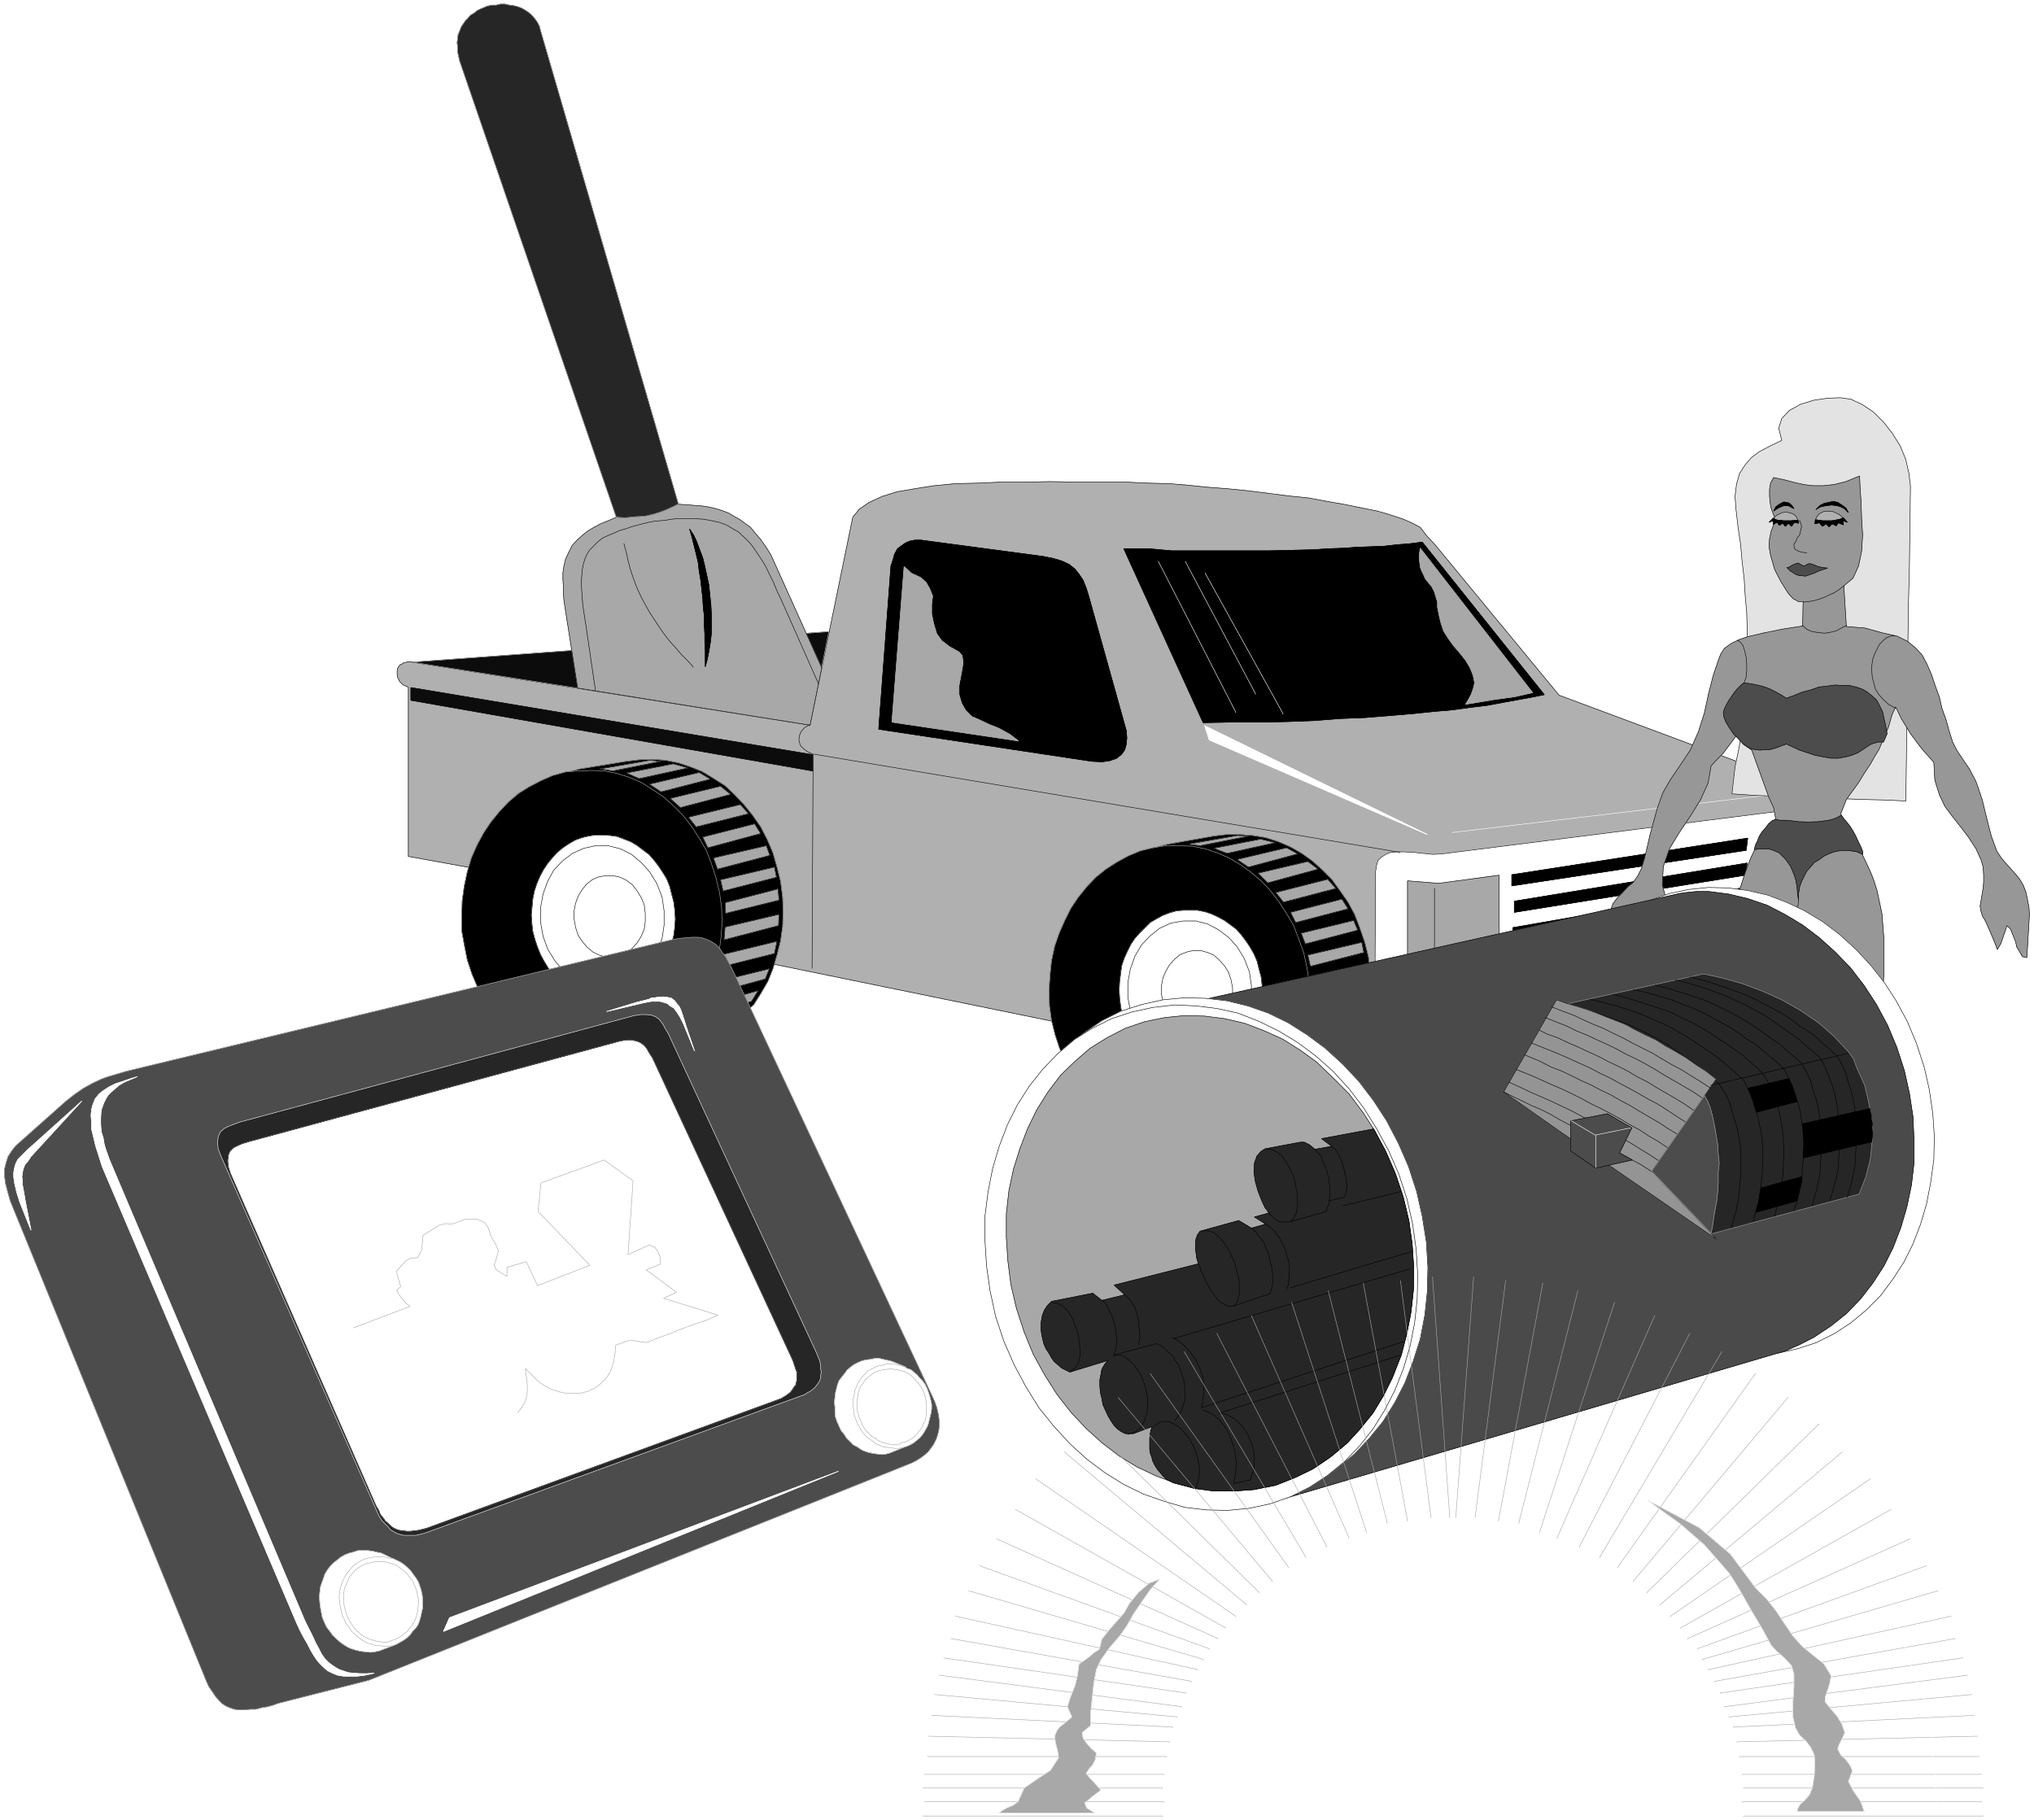 <svg width="3988.958" height="3569.563" viewBox="0 0 2991.719 2677.172" xmlns="http://www.w3.org/2000/svg"><rect x="0" y="0" width="2991.719" height="2677.172" fill="#808080" stroke="none"/><defs><clipPath id="a"><path d="M0 .09h2991.719V2678H0Zm0 0"/></clipPath><clipPath id="b"><path d="M0 .09h2991.719v2677.172H0Zm0 0"/></clipPath></defs><g clip-path="url(#a)" transform="translate(0 -.09)"><path style="fill:#fff;fill-opacity:1;fill-rule:nonzero;stroke:none" d="M0 2677.262h2991.719V.09H0Zm0 0"/></g><g clip-path="url(#b)" transform="translate(0 -.09)"><path style="fill:#fff;fill-opacity:1;fill-rule:evenodd;stroke:#fff;stroke-width:.16;stroke-linecap:square;stroke-linejoin:bevel;stroke-miterlimit:10;stroke-opacity:1" d="M0 .5h642V575H0Zm0 0" transform="matrix(4.66 0 0 -4.66 0 2679.59)"/></g><path style="fill:#b0b0b0;fill-opacity:1;fill-rule:evenodd;stroke:#b0b0b0;stroke-width:.16;stroke-linecap:square;stroke-linejoin:bevel;stroke-miterlimit:10;stroke-opacity:1" d="M255.68 346.1 129.2 366.16l-.8-.16-.96-.16-.64-.48-.49-.16-.48-.64-.32-.48-.16-.81v-1.28l.16-.8.32-.64.32-.65.48-.48.65-.64.8-.32.8-.32v-53.45l107.86-19.59 6.74-14.28 115.24-23.6 213.62 39.17 6.74 36.76-86.99 32.42-39.16 47.51-2.41 2.57-2.24 2.89-2.41 1.29-2.89 1.28-3.85 1.28-4.34 1.29-4.81.96-5.46 1.12-5.61.97-5.94 1.12-6.42.64-6.26.81-6.42.8-6.42.64-6.26.48-6.26.64-5.94.49-6.74.16-6.74.32h-15.89l-8.03.16-7.86-.16h-7.71l-7.38-.32-7.06-.16-6.74-.65-6.1-.96-5.62-.96-4.65-1.45-4.18-1.92-3.04-2.09-2.09-2.57zm0 0" transform="matrix(4.66 0 0 -4.66 0 2679.5)"/><path style="fill:none;stroke:#000;stroke-width:.16;stroke-linecap:square;stroke-linejoin:bevel;stroke-miterlimit:10;stroke-opacity:1" d="M255.68 346.1 129.2 366.16l-.8-.16-.96-.16-.64-.48-.49-.16-.48-.64-.32-.48-.16-.81v-1.28l.16-.8.32-.64.32-.65.48-.48.65-.64.8-.32.8-.32v-53.45l107.86-19.59 6.74-14.28 115.24-23.6 213.62 39.17 6.74 36.76-86.99 32.42-39.16 47.51-2.41 2.57-2.24 2.89-2.41 1.29-2.89 1.28-3.85 1.28-4.34 1.29-4.81.96-5.46 1.12-5.61.97-5.94 1.12-6.42.64-6.26.81-6.42.8-6.42.64-6.26.48-6.26.64-5.94.49-6.74.16-6.74.32h-15.89l-8.03.16-7.86-.16h-7.71l-7.38-.32-7.06-.16-6.74-.65-6.1-.96-5.62-.96-4.65-1.45-4.18-1.92-3.04-2.09-2.09-2.57zm0 0" transform="matrix(4.66 0 0 -4.66 0 2679.5)"/><path style="fill:#0c0c0c;fill-opacity:1;fill-rule:evenodd;stroke:#0c0c0c;stroke-width:.16;stroke-linecap:square;stroke-linejoin:bevel;stroke-miterlimit:10;stroke-opacity:1" d="m129.68 357.98 126.8-21.19v-5.14l-126.8 22.31zm0 0" transform="matrix(4.66 0 0 -4.66 0 2679.5)"/><path style="fill:none;stroke:#0c0c0c;stroke-width:.16;stroke-linecap:square;stroke-linejoin:bevel;stroke-miterlimit:10;stroke-opacity:1" d="m129.68 357.98 126.8-21.19v-5.14l-126.8 22.31zm0 0" transform="matrix(4.66 0 0 -4.66 0 2679.5)"/><path style="fill:#000;fill-opacity:1;fill-rule:evenodd;stroke:#000;stroke-width:.16;stroke-linecap:square;stroke-linejoin:bevel;stroke-miterlimit:10;stroke-opacity:1" d="m281.2 396.34-3.86-51.52 67.25-10.12 3.21-.16 2.41.32 2.25.81 1.6 1.28.97 1.44.48 1.77.16 1.93-.16 2.24-11.88 42.54-.8 2.57-.96 2.41-1.29 1.92-1.28 1.61-1.77 1.44-2.41 1.13-2.72.8-3.21.64-38.52 5.14h-1.93l-1.61-.32-1.44-.64-1.12-.81-1.29-.96-.96-1.77-.48-1.76zm0 0" transform="matrix(4.66 0 0 -4.66 0 2679.5)"/><path style="fill:none;stroke:#000;stroke-width:.16;stroke-linecap:square;stroke-linejoin:bevel;stroke-miterlimit:10;stroke-opacity:1" d="m281.2 396.34-3.86-51.52 67.25-10.12 3.21-.16 2.41.32 2.25.81 1.6 1.28.97 1.44.48 1.77.16 1.93-.16 2.24-11.88 42.54-.8 2.57-.96 2.41-1.29 1.92-1.28 1.61-1.77 1.44-2.41 1.13-2.72.8-3.21.64-38.52 5.14h-1.93l-1.61-.32-1.44-.64-1.12-.81-1.29-.96-.96-1.77-.48-1.76zm0 0" transform="matrix(4.66 0 0 -4.66 0 2679.5)"/><path style="fill:#000;fill-opacity:1;fill-rule:evenodd;stroke:#000;stroke-width:.16;stroke-linecap:square;stroke-linejoin:bevel;stroke-miterlimit:10;stroke-opacity:1" d="m354.71 401.8 25.03-54.9 8.83.16h8.83l8.67.16 8.66.32 8.19.65 8.18.32 7.87.64 7.54.64 6.1.64 5.78.49 5.78.8 5.29.64 5.14.96 4.49.81 4.34.8 4.01.8-38.52 48.16-3.85-.49-4.02-.32-4.33-.48-4.17-.16-4.34-.16-4.49-.32-4.65-.16-4.5-.32-6.9-.16-7.06-.16h-30.82l-7.06.64zm0 0" transform="matrix(4.66 0 0 -4.66 0 2679.5)"/><path style="fill:none;stroke:#000;stroke-width:.16;stroke-linecap:square;stroke-linejoin:bevel;stroke-miterlimit:10;stroke-opacity:1" d="m354.71 401.8 25.03-54.9 8.83.16h8.83l8.67.16 8.66.32 8.19.65 8.18.32 7.87.64 7.54.64 6.1.64 5.78.49 5.78.8 5.29.64 5.14.96 4.49.81 4.34.8 4.01.8-38.52 48.16-3.85-.49-4.02-.32-4.33-.48-4.17-.16-4.34-.16-4.49-.32-4.65-.16-4.5-.32-6.9-.16-7.06-.16h-30.82l-7.06.64zm0 0" transform="matrix(4.66 0 0 -4.66 0 2679.5)"/><path style="fill:#fff;fill-opacity:1;fill-rule:evenodd;stroke:#fff;stroke-width:.16;stroke-linecap:square;stroke-linejoin:bevel;stroke-miterlimit:10;stroke-opacity:1" d="m568.97 288.47-134.98-24.24.16 32.43v3.05l.32 2.09.49 1.6.96.96 1.44.97 1.61.64 1.92.16h2.25l3.05-.16 2.89-.32 3.21-.32 2.89.16 117.97 14.93zm0 0" transform="matrix(4.66 0 0 -4.66 0 2679.5)"/><path style="fill:none;stroke:#000;stroke-width:.16;stroke-linecap:square;stroke-linejoin:bevel;stroke-miterlimit:10;stroke-opacity:1" d="m568.97 288.47-134.98-24.24.16 32.43v3.05l.32 2.09.49 1.6.96.96 1.44.97 1.61.64 1.92.16h2.25l3.05-.16 2.89-.32 3.21-.32 2.89.16 117.97 14.93zm0 0" transform="matrix(4.66 0 0 -4.66 0 2679.5)"/><path style="fill:#a8a8a8;fill-opacity:1;fill-rule:evenodd;stroke:#a8a8a8;stroke-width:.16;stroke-linecap:square;stroke-linejoin:bevel;stroke-miterlimit:10;stroke-opacity:1" d="M444.26 273.22v23.76l9.79-.8 19.1 2.57v-25.21zm0 0" transform="matrix(4.66 0 0 -4.66 0 2679.5)"/><path style="fill:none;stroke:#000;stroke-width:.16;stroke-linecap:square;stroke-linejoin:bevel;stroke-miterlimit:10;stroke-opacity:1" d="M444.26 273.22v23.76l9.79-.8 19.1 2.57v-25.21zm0 0" transform="matrix(4.66 0 0 -4.66 0 2679.5)"/><path style="fill:#000;fill-opacity:1;fill-rule:evenodd;stroke:#000;stroke-width:.16;stroke-linecap:square;stroke-linejoin:bevel;stroke-miterlimit:10;stroke-opacity:1" d="M477.17 298.91v-3.53l73.99 11.23.48 3.85zm0 0" transform="matrix(4.66 0 0 -4.66 0 2679.5)"/><path style="fill:none;stroke:#000;stroke-width:.16;stroke-linecap:square;stroke-linejoin:bevel;stroke-miterlimit:10;stroke-opacity:1" d="M477.17 298.91v-3.53l73.99 11.23.48 3.85zm0 0" transform="matrix(4.66 0 0 -4.66 0 2679.5)"/><path style="fill:#000;fill-opacity:1;fill-rule:evenodd;stroke:#000;stroke-width:.16;stroke-linecap:square;stroke-linejoin:bevel;stroke-miterlimit:10;stroke-opacity:1" d="M477.97 290.56v-3.53l72.87 11.72.64 3.85zm0 0" transform="matrix(4.66 0 0 -4.66 0 2679.5)"/><path style="fill:none;stroke:#000;stroke-width:.16;stroke-linecap:square;stroke-linejoin:bevel;stroke-miterlimit:10;stroke-opacity:1" d="M477.97 290.56v-3.53l72.87 11.72.64 3.85zm0 0" transform="matrix(4.66 0 0 -4.66 0 2679.5)"/><path style="fill:#000;fill-opacity:1;fill-rule:evenodd;stroke:#000;stroke-width:.16;stroke-linecap:square;stroke-linejoin:bevel;stroke-miterlimit:10;stroke-opacity:1" d="M477.49 282.21v-3.53l73.35 12.52.64 3.85zm0 0" transform="matrix(4.66 0 0 -4.66 0 2679.5)"/><path style="fill:none;stroke:#000;stroke-width:.16;stroke-linecap:square;stroke-linejoin:bevel;stroke-miterlimit:10;stroke-opacity:1" d="M477.49 282.21v-3.53l73.35 12.52.64 3.85zm0 0" transform="matrix(4.66 0 0 -4.66 0 2679.5)"/><path style="fill:none;stroke:#0c0c0c;stroke-width:.16;stroke-linecap:square;stroke-linejoin:bevel;stroke-miterlimit:10;stroke-opacity:1" d="m256.96 336.95 184.9-30.98v-.16" transform="matrix(4.66 0 0 -4.66 0 2679.5)"/><path style="fill:none;stroke:#000;stroke-width:.16;stroke-linecap:square;stroke-linejoin:bevel;stroke-miterlimit:10;stroke-opacity:1" d="M452.77 294.57v-20.54" transform="matrix(4.66 0 0 -4.66 0 2679.5)"/><path style="fill:#0c0c0c;fill-opacity:1;fill-rule:evenodd;stroke:#0c0c0c;stroke-width:.16;stroke-linecap:square;stroke-linejoin:bevel;stroke-miterlimit:10;stroke-opacity:1" d="M255.68 346.26 130.01 366l131.61 9.63zm0 0" transform="matrix(4.66 0 0 -4.66 0 2679.5)"/><path style="fill:none;stroke:#b0b0b0;stroke-width:.16;stroke-linecap:square;stroke-linejoin:bevel;stroke-miterlimit:10;stroke-opacity:1" d="M255.68 346.26 130.01 366l131.61 9.63zm0 0" transform="matrix(4.66 0 0 -4.66 0 2679.5)"/><path style="fill:#a8a8a8;fill-opacity:1;fill-rule:evenodd;stroke:#a8a8a8;stroke-width:.16;stroke-linecap:square;stroke-linejoin:bevel;stroke-miterlimit:10;stroke-opacity:1" d="m182.33 357.82 73.35-11.72 3.69 18.14-16.05 35.63-1.61 2.57-1.6 2.25-1.77 2.09-1.44 1.76-1.77 1.29-1.76 1.28-1.77.96-1.6.97-2.09.8-2.09.64-2.08.48-1.93.32-2.09.16-2.08.16-2.25.16-2.09.17-18.77-4.18-2.57-1.12-2.41-.96-2.09-1.13-1.92-1.12-1.61-1.29-1.28-1.12-1.12-1.12-.97-1.13-1.12-2.24-.96-2.09-.49-2.09-.32-2.08v-2.25l.16-2.09v-2.09l.16-2.4zm0 0" transform="matrix(4.66 0 0 -4.66 0 2679.5)"/><path style="fill:none;stroke:#000;stroke-width:.16;stroke-linecap:square;stroke-linejoin:bevel;stroke-miterlimit:10;stroke-opacity:1" d="m182.33 357.82 73.35-11.72 3.69 18.14-16.05 35.63-1.61 2.57-1.6 2.25-1.77 2.09-1.44 1.76-1.77 1.29-1.76 1.28-1.77.96-1.6.97-2.09.8-2.09.64-2.08.48-1.93.32-2.09.16-2.08.16-2.25.16-2.09.17-18.77-4.18-2.57-1.12-2.41-.96-2.09-1.13-1.92-1.12-1.61-1.29-1.28-1.12-1.12-1.12-.97-1.13-1.12-2.24-.96-2.09-.49-2.09-.32-2.08v-2.25l.16-2.09v-2.09l.16-2.4zm0 0" transform="matrix(4.66 0 0 -4.66 0 2679.5)"/><path style="fill:none;stroke:#000;stroke-width:.16;stroke-linecap:square;stroke-linejoin:bevel;stroke-miterlimit:10;stroke-opacity:1" d="m187.95 357.01-3.05 20.87-.32 1.93-.33 2.25-.32 2.08-.16 2.41-.16 2.09-.16 2.24.16 2.09.16 2.09.32 1.76.49 1.61.64 1.6.96 1.45 1.28 1.28 1.29 1.29 1.44 1.12 2.09.96.8.32.8.33 1.77.8 1.77.48 1.76.64 1.77.48 1.92.49 1.93.48 1.76.32 1.77.16 1.76.16 1.77.32 1.61.16h6.09l2.57-.16 2.57-.48 2.25-.48 2.24-.81 3.86-2.24 1.76-1.61 1.93-1.92 1.12-1.45 1.29-1.93 1.28-1.92 1.28-2.09 1.13-2.41 1.28-2.56 1.12-2.73 1.45-3.05 11.55-26.01v-.16" transform="matrix(4.66 0 0 -4.66 0 2679.5)"/><path style="fill:#000;fill-opacity:1;fill-rule:evenodd;stroke:#000;stroke-width:.16;stroke-linecap:square;stroke-linejoin:bevel;stroke-miterlimit:10;stroke-opacity:1" d="m217.64 408.06 1.28-1.93.97-2.08.96-2.57.96-2.57.64-2.57.65-3.05.64-2.89.32-3.21.32-3.05.16-3.05v-6.1l-.32-2.73-.48-2.89-.48-2.4-.65-2.41v5.14l-.16 2.72v2.57l-.16 2.89v2.73l-.32 2.73-.16 2.89-.32 2.73-.32 2.89-.48 2.89-.32 2.73-.65 2.72-.64 2.57-.64 2.57zm0 0" transform="matrix(4.66 0 0 -4.66 0 2679.5)"/><path style="fill:none;stroke:#000;stroke-width:.16;stroke-linecap:square;stroke-linejoin:bevel;stroke-miterlimit:10;stroke-opacity:1" d="m217.64 408.06 1.28-1.93.97-2.08.96-2.57.96-2.57.64-2.57.65-3.05.64-2.89.32-3.21.32-3.05.16-3.05v-6.1l-.32-2.73-.48-2.89-.48-2.4-.65-2.41v5.14l-.16 2.72v2.57l-.16 2.89v2.73l-.32 2.73-.16 2.89-.32 2.73-.32 2.89-.48 2.89-.32 2.73-.65 2.72-.64 2.57-.64 2.57zm-20.71-4.66.81-3.05.64-2.88.8-2.89.96-2.73.97-2.57 1.28-2.73 1.28-2.41 1.45-2.57 1.6-2.4 1.45-2.25 1.6-2.25 1.77-2.25 1.76-1.92 1.77-2.09 1.77-1.76 1.92-2.09v-.16" transform="matrix(4.66 0 0 -4.66 0 2679.5)"/><path style="fill:#262626;fill-opacity:1;fill-rule:evenodd;stroke:#262626;stroke-width:.16;stroke-linecap:square;stroke-linejoin:bevel;stroke-miterlimit:10;stroke-opacity:1" d="m194.53 411.75 2.89-.16 3.04.32 3.05.16 2.73.64 2.09.65 2.09.8 1.76.8 1.93.97-43.5 149.44-.32 1.28-.64 1.29-.8 1.12-.97 1.12-1.12.97-.96.64-1.13.64-1.28.48-1.28.32-1.29.16-1.44.33h-1.45l-1.28-.33h-1.29l-1.6-.32-1.12-.48-1.13-.48-.96-.48-.96-.8-1.13-.65-.8-.96-.8-.8-.64-.96-.65-.97-.48-1.28-.48-1.13-.32-2.56.16-1.29v-1.6l.32-1.45.32-1.44zm0 0" transform="matrix(4.66 0 0 -4.66 0 2679.5)"/><path style="fill:none;stroke:#a8a8a8;stroke-width:.16;stroke-linecap:square;stroke-linejoin:bevel;stroke-miterlimit:10;stroke-opacity:1" d="m194.53 411.75 2.89-.16 3.04.32 3.05.16 2.73.64 2.09.65 2.09.8 1.76.8 1.93.97-43.5 149.44-.32 1.28-.64 1.29-.8 1.12-.97 1.12-1.12.97-.96.64-1.13.64-1.28.48-1.28.32-1.29.16-1.44.33h-1.45l-1.28-.33h-1.29l-1.6-.32-1.12-.48-1.13-.48-.96-.48-.96-.8-1.13-.65-.8-.96-.8-.8-.64-.96-.65-.97-.48-1.28-.48-1.13-.32-2.56.16-1.29v-1.6l.32-1.45.32-1.44zm0 0" transform="matrix(4.66 0 0 -4.66 0 2679.5)"/><path style="fill:#000;fill-opacity:1;fill-rule:evenodd;stroke:#000;stroke-width:.16;stroke-linecap:square;stroke-linejoin:bevel;stroke-miterlimit:10;stroke-opacity:1" d="m201.75 335.18 4.17.16 4.17-.32 4.02-.8 3.85-1.28 3.69-1.45 3.69-2.25 3.53-2.24 3.05-2.89 2.89-3.05 2.73-3.37 2.57-3.69 2.08-4.02 1.77-4.17 1.28-4.5 1.13-4.49.64-4.98.16-4.65-.16-4.66-.64-4.49-1.13-4.5-1.28-4.33-1.6-4.01-2.25-3.85-2.25-3.54-3.05-2.56-35.79-15.57-4.01-.81-15.57 92.46 3.53.96 14.77 2.41zm0 0" transform="matrix(4.66 0 0 -4.66 0 2679.5)"/><path style="fill:none;stroke:#a8a8a8;stroke-width:.16;stroke-linecap:square;stroke-linejoin:bevel;stroke-miterlimit:10;stroke-opacity:1" d="m201.75 335.18 4.17.16 4.17-.32 4.02-.8 3.85-1.28 3.69-1.45 3.69-2.25 3.53-2.24 3.05-2.89 2.89-3.05 2.73-3.37 2.57-3.69 2.08-4.02 1.77-4.17 1.28-4.5 1.13-4.49.64-4.98.16-4.65-.16-4.66-.64-4.49-1.13-4.5-1.28-4.33-1.6-4.01-2.25-3.85-2.25-3.54-3.05-2.56-35.79-15.57-4.01-.81-15.57 92.46 3.53.96 14.77 2.41zm0 0" transform="matrix(4.66 0 0 -4.66 0 2679.5)"/><path style="fill:#000;fill-opacity:1;fill-rule:evenodd;stroke:#000;stroke-width:.16;stroke-linecap:square;stroke-linejoin:bevel;stroke-miterlimit:10;stroke-opacity:1" d="M387.13 311.59h4.17l4.17-.32 4.01-.65 4.02-1.28 3.69-1.6 3.69-2.09 3.37-2.41 3.21-2.89 2.89-2.89 2.57-3.53 2.57-3.69 2.08-3.85 1.61-4.18 1.6-4.65 1.13-4.5.64-4.81v-4.66l-.16-4.65-.64-4.5-.97-4.65-1.44-4.18-1.77-4.01-2.08-4.01-2.25-3.53-3.05-2.73-35.79-15.57-4.01-.64-15.41 92.45 3.53.97 14.6 2.57zm0 0" transform="matrix(4.66 0 0 -4.66 0 2679.5)"/><path style="fill:none;stroke:#a8a8a8;stroke-width:.16;stroke-linecap:square;stroke-linejoin:bevel;stroke-miterlimit:10;stroke-opacity:1" d="M387.13 311.59h4.17l4.17-.32 4.01-.65 4.02-1.28 3.69-1.6 3.69-2.09 3.37-2.41 3.21-2.89 2.89-2.89 2.57-3.53 2.57-3.69 2.08-3.85 1.61-4.18 1.6-4.65 1.13-4.5.64-4.81v-4.66l-.16-4.65-.64-4.5-.97-4.65-1.44-4.18-1.77-4.01-2.08-4.01-2.25-3.53-3.05-2.73-35.79-15.57-4.01-.64-15.41 92.45 3.53.97 14.6 2.57zm0 0" transform="matrix(4.66 0 0 -4.66 0 2679.5)"/><path style="fill:#a8a8a8;fill-opacity:1;fill-rule:evenodd;stroke:#a8a8a8;stroke-width:.16;stroke-linecap:square;stroke-linejoin:bevel;stroke-miterlimit:10;stroke-opacity:1" d="m397.08 299.39 3.05-3.05 15.89 4.33-3.21 2.41zm0 0" transform="matrix(4.66 0 0 -4.66 0 2679.5)"/><path style="fill:none;stroke:#000;stroke-width:.16;stroke-linecap:square;stroke-linejoin:bevel;stroke-miterlimit:10;stroke-opacity:1" d="m397.08 299.39 3.05-3.05 15.89 4.33-3.21 2.41zm0 0" transform="matrix(4.66 0 0 -4.66 0 2679.5)"/><path style="fill:#a8a8a8;fill-opacity:1;fill-rule:evenodd;stroke:#a8a8a8;stroke-width:.16;stroke-linecap:square;stroke-linejoin:bevel;stroke-miterlimit:10;stroke-opacity:1" d="m390.5 303.72 3.53-2.41 15.57 4.18-3.53 1.92zm0 0" transform="matrix(4.66 0 0 -4.66 0 2679.5)"/><path style="fill:none;stroke:#000;stroke-width:.16;stroke-linecap:square;stroke-linejoin:bevel;stroke-miterlimit:10;stroke-opacity:1" d="m390.5 303.72 3.53-2.41 15.57 4.18-3.53 1.92zm0 0" transform="matrix(4.66 0 0 -4.66 0 2679.5)"/><path style="fill:#a8a8a8;fill-opacity:1;fill-rule:evenodd;stroke:#a8a8a8;stroke-width:.16;stroke-linecap:square;stroke-linejoin:bevel;stroke-miterlimit:10;stroke-opacity:1" d="m383.11 307.25 4.18-1.6 15.24 3.37-4.65 1.12zm0 0" transform="matrix(4.66 0 0 -4.66 0 2679.5)"/><path style="fill:none;stroke:#000;stroke-width:.16;stroke-linecap:square;stroke-linejoin:bevel;stroke-miterlimit:10;stroke-opacity:1" d="m383.11 307.25 4.18-1.6 15.24 3.37-4.65 1.12zm0 0" transform="matrix(4.66 0 0 -4.66 0 2679.5)"/><path style="fill:#a8a8a8;fill-opacity:1;fill-rule:evenodd;stroke:#a8a8a8;stroke-width:.16;stroke-linecap:square;stroke-linejoin:bevel;stroke-miterlimit:10;stroke-opacity:1" d="m374.93 308.54 3.85-.48 15.41 3.05-3.69.16zm0 0" transform="matrix(4.66 0 0 -4.66 0 2679.5)"/><path style="fill:none;stroke:#000;stroke-width:.16;stroke-linecap:square;stroke-linejoin:bevel;stroke-miterlimit:10;stroke-opacity:1" d="m374.93 308.54 3.85-.48 15.41 3.05-3.69.16zm0 0" transform="matrix(4.66 0 0 -4.66 0 2679.5)"/><path style="fill:#a8a8a8;fill-opacity:1;fill-rule:evenodd;stroke:#a8a8a8;stroke-width:.16;stroke-linecap:square;stroke-linejoin:bevel;stroke-miterlimit:10;stroke-opacity:1" d="m412.81 273.54.8-3.53 16.85 4.34-.64 3.21zm0 0" transform="matrix(4.66 0 0 -4.66 0 2679.5)"/><path style="fill:none;stroke:#000;stroke-width:.16;stroke-linecap:square;stroke-linejoin:bevel;stroke-miterlimit:10;stroke-opacity:1" d="m412.81 273.54.8-3.53 16.85 4.34-.64 3.21zm0 0" transform="matrix(4.66 0 0 -4.66 0 2679.5)"/><path style="fill:#a8a8a8;fill-opacity:1;fill-rule:evenodd;stroke:#a8a8a8;stroke-width:.16;stroke-linecap:square;stroke-linejoin:bevel;stroke-miterlimit:10;stroke-opacity:1" d="m410.72 280.45 1.28-3.37 16.54 4.33-1.29 3.05zm0 0" transform="matrix(4.66 0 0 -4.66 0 2679.5)"/><path style="fill:none;stroke:#000;stroke-width:.16;stroke-linecap:square;stroke-linejoin:bevel;stroke-miterlimit:10;stroke-opacity:1" d="m410.72 280.45 1.28-3.37 16.54 4.33-1.29 3.05zm0 0" transform="matrix(4.66 0 0 -4.66 0 2679.5)"/><path style="fill:#a8a8a8;fill-opacity:1;fill-rule:evenodd;stroke:#a8a8a8;stroke-width:.16;stroke-linecap:square;stroke-linejoin:bevel;stroke-miterlimit:10;stroke-opacity:1" d="m407.35 287.03 1.6-3.21 16.54 4.33-1.93 3.05zm0 0" transform="matrix(4.66 0 0 -4.66 0 2679.5)"/><path style="fill:none;stroke:#000;stroke-width:.16;stroke-linecap:square;stroke-linejoin:bevel;stroke-miterlimit:10;stroke-opacity:1" d="m407.35 287.03 1.6-3.21 16.54 4.33-1.93 3.05zm0 0" transform="matrix(4.66 0 0 -4.66 0 2679.5)"/><path style="fill:#a8a8a8;fill-opacity:1;fill-rule:evenodd;stroke:#a8a8a8;stroke-width:.16;stroke-linecap:square;stroke-linejoin:bevel;stroke-miterlimit:10;stroke-opacity:1" d="m402.69 293.29 2.41-3.05 16.53 4.33-2.56 2.89zm0 0" transform="matrix(4.66 0 0 -4.66 0 2679.5)"/><path style="fill:none;stroke:#000;stroke-width:.16;stroke-linecap:square;stroke-linejoin:bevel;stroke-miterlimit:10;stroke-opacity:1" d="m402.69 293.29 2.41-3.05 16.53 4.33-2.56 2.89zm-147.17 52.97-1.61-.96-1.12-1.29-.48-1.28-.16-1.29.48-1.76 1.12-1.12 1.12-.81 1.77-.8-.32-67.42v-.16" transform="matrix(4.66 0 0 -4.66 0 2679.5)"/><path style="fill:#a8a8a8;fill-opacity:1;fill-rule:evenodd;stroke:#a8a8a8;stroke-width:.16;stroke-linecap:square;stroke-linejoin:bevel;stroke-miterlimit:10;stroke-opacity:1" d="m227.43 297.3.8-3.53 16.85 4.33-.64 3.21zm0 0" transform="matrix(4.66 0 0 -4.66 0 2679.5)"/><path style="fill:none;stroke:#000;stroke-width:.16;stroke-linecap:square;stroke-linejoin:bevel;stroke-miterlimit:10;stroke-opacity:1" d="m227.43 297.3.8-3.53 16.85 4.33-.64 3.21zm0 0" transform="matrix(4.66 0 0 -4.66 0 2679.5)"/><path style="fill:#a8a8a8;fill-opacity:1;fill-rule:evenodd;stroke:#a8a8a8;stroke-width:.16;stroke-linecap:square;stroke-linejoin:bevel;stroke-miterlimit:10;stroke-opacity:1" d="m228.87 290.08.16-3.37 16.86 4.17-.32 3.53zm0 0" transform="matrix(4.66 0 0 -4.66 0 2679.5)"/><path style="fill:none;stroke:#000;stroke-width:.16;stroke-linecap:square;stroke-linejoin:bevel;stroke-miterlimit:10;stroke-opacity:1" d="m228.87 290.08.16-3.37 16.86 4.17-.32 3.53zm0 0" transform="matrix(4.66 0 0 -4.66 0 2679.5)"/><path style="fill:#a8a8a8;fill-opacity:1;fill-rule:evenodd;stroke:#a8a8a8;stroke-width:.16;stroke-linecap:square;stroke-linejoin:bevel;stroke-miterlimit:10;stroke-opacity:1" d="m228.87 282.37-.32-4.01 17.18 4.49.16 3.54zm0 0" transform="matrix(4.66 0 0 -4.66 0 2679.5)"/><path style="fill:none;stroke:#000;stroke-width:.16;stroke-linecap:square;stroke-linejoin:bevel;stroke-miterlimit:10;stroke-opacity:1" d="m228.87 282.37-.32-4.01 17.18 4.49.16 3.54zm0 0" transform="matrix(4.66 0 0 -4.66 0 2679.5)"/><path style="fill:#a8a8a8;fill-opacity:1;fill-rule:evenodd;stroke:#a8a8a8;stroke-width:.16;stroke-linecap:square;stroke-linejoin:bevel;stroke-miterlimit:10;stroke-opacity:1" d="m228.07 273.71-.96-4.02 17.33 4.34.8 3.85zm0 0" transform="matrix(4.66 0 0 -4.66 0 2679.5)"/><path style="fill:none;stroke:#000;stroke-width:.16;stroke-linecap:square;stroke-linejoin:bevel;stroke-miterlimit:10;stroke-opacity:1" d="m228.07 273.71-.96-4.02 17.33 4.34.8 3.85zm0 0" transform="matrix(4.66 0 0 -4.66 0 2679.5)"/><path style="fill:#a8a8a8;fill-opacity:1;fill-rule:evenodd;stroke:#a8a8a8;stroke-width:.16;stroke-linecap:square;stroke-linejoin:bevel;stroke-miterlimit:10;stroke-opacity:1" d="m225.98 265.04-1.44-3.69 17.01 4.65 1.29 3.21zm0 0" transform="matrix(4.66 0 0 -4.66 0 2679.5)"/><path style="fill:none;stroke:#000;stroke-width:.16;stroke-linecap:square;stroke-linejoin:bevel;stroke-miterlimit:10;stroke-opacity:1" d="m225.98 265.04-1.44-3.69 17.01 4.65 1.29 3.21zm0 0" transform="matrix(4.66 0 0 -4.66 0 2679.5)"/><path style="fill:#a8a8a8;fill-opacity:1;fill-rule:evenodd;stroke:#a8a8a8;stroke-width:.16;stroke-linecap:square;stroke-linejoin:bevel;stroke-miterlimit:10;stroke-opacity:1" d="m221.97 257.49-2.41-4.33 17.66 5.78 2.09 3.37zm0 0" transform="matrix(4.66 0 0 -4.66 0 2679.5)"/><path style="fill:none;stroke:#000;stroke-width:.16;stroke-linecap:square;stroke-linejoin:bevel;stroke-miterlimit:10;stroke-opacity:1" d="m221.97 257.49-2.41-4.33 17.66 5.78 2.09 3.37zm0 0" transform="matrix(4.66 0 0 -4.66 0 2679.5)"/><path style="fill:#a8a8a8;fill-opacity:1;fill-rule:evenodd;stroke:#a8a8a8;stroke-width:.16;stroke-linecap:square;stroke-linejoin:bevel;stroke-miterlimit:10;stroke-opacity:1" d="m225.18 304.2 1.29-3.53 16.53 4.34-1.13 3.05zm0 0" transform="matrix(4.66 0 0 -4.66 0 2679.5)"/><path style="fill:none;stroke:#000;stroke-width:.16;stroke-linecap:square;stroke-linejoin:bevel;stroke-miterlimit:10;stroke-opacity:1" d="m225.18 304.2 1.29-3.53 16.53 4.34-1.13 3.05zm0 0" transform="matrix(4.66 0 0 -4.66 0 2679.5)"/><path style="fill:#a8a8a8;fill-opacity:1;fill-rule:evenodd;stroke:#a8a8a8;stroke-width:.16;stroke-linecap:square;stroke-linejoin:bevel;stroke-miterlimit:10;stroke-opacity:1" d="m221.81 310.79 1.61-3.38 16.69 4.5-1.93 3.05zm0 0" transform="matrix(4.66 0 0 -4.66 0 2679.5)"/><path style="fill:none;stroke:#000;stroke-width:.16;stroke-linecap:square;stroke-linejoin:bevel;stroke-miterlimit:10;stroke-opacity:1" d="m221.81 310.79 1.61-3.38 16.69 4.5-1.93 3.05zm0 0" transform="matrix(4.66 0 0 -4.66 0 2679.5)"/><path style="fill:#a8a8a8;fill-opacity:1;fill-rule:evenodd;stroke:#a8a8a8;stroke-width:.16;stroke-linecap:square;stroke-linejoin:bevel;stroke-miterlimit:10;stroke-opacity:1" d="m217.32 317.05 2.4-3.05 16.54 4.17-2.57 2.89zm0 0" transform="matrix(4.66 0 0 -4.66 0 2679.5)"/><path style="fill:none;stroke:#000;stroke-width:.16;stroke-linecap:square;stroke-linejoin:bevel;stroke-miterlimit:10;stroke-opacity:1" d="m217.32 317.05 2.4-3.05 16.54 4.17-2.57 2.89zm0 0" transform="matrix(4.66 0 0 -4.66 0 2679.5)"/><path style="fill:#a8a8a8;fill-opacity:1;fill-rule:evenodd;stroke:#a8a8a8;stroke-width:.16;stroke-linecap:square;stroke-linejoin:bevel;stroke-miterlimit:10;stroke-opacity:1" d="m211.54 322.98 3.21-2.88 15.89 4.17-3.21 2.57zm0 0" transform="matrix(4.66 0 0 -4.66 0 2679.5)"/><path style="fill:none;stroke:#000;stroke-width:.16;stroke-linecap:square;stroke-linejoin:bevel;stroke-miterlimit:10;stroke-opacity:1" d="m211.54 322.98 3.21-2.88 15.89 4.17-3.21 2.57zm0 0" transform="matrix(4.66 0 0 -4.66 0 2679.5)"/><path style="fill:#a8a8a8;fill-opacity:1;fill-rule:evenodd;stroke:#a8a8a8;stroke-width:.16;stroke-linecap:square;stroke-linejoin:bevel;stroke-miterlimit:10;stroke-opacity:1" d="m204.96 327.48 3.69-2.41 15.57 4.01-3.53 2.09zm0 0" transform="matrix(4.66 0 0 -4.66 0 2679.5)"/><path style="fill:none;stroke:#000;stroke-width:.16;stroke-linecap:square;stroke-linejoin:bevel;stroke-miterlimit:10;stroke-opacity:1" d="m204.96 327.48 3.69-2.41 15.57 4.01-3.53 2.09zm0 0" transform="matrix(4.66 0 0 -4.66 0 2679.5)"/><path style="fill:#a8a8a8;fill-opacity:1;fill-rule:evenodd;stroke:#a8a8a8;stroke-width:.16;stroke-linecap:square;stroke-linejoin:bevel;stroke-miterlimit:10;stroke-opacity:1" d="m197.74 331.01 4.01-1.77 15.41 3.38-4.66 1.28zm0 0" transform="matrix(4.66 0 0 -4.66 0 2679.5)"/><path style="fill:none;stroke:#000;stroke-width:.16;stroke-linecap:square;stroke-linejoin:bevel;stroke-miterlimit:10;stroke-opacity:1" d="m197.74 331.01 4.01-1.77 15.41 3.38-4.66 1.28zm0 0" transform="matrix(4.66 0 0 -4.66 0 2679.5)"/><path style="fill:#a8a8a8;fill-opacity:1;fill-rule:evenodd;stroke:#a8a8a8;stroke-width:.16;stroke-linecap:square;stroke-linejoin:bevel;stroke-miterlimit:10;stroke-opacity:1" d="m189.39 332.29 4.01-.64 15.25 3.05-3.53.32zm0 0" transform="matrix(4.66 0 0 -4.66 0 2679.5)"/><path style="fill:none;stroke:#000;stroke-width:.16;stroke-linecap:square;stroke-linejoin:bevel;stroke-miterlimit:10;stroke-opacity:1" d="m189.39 332.29 4.01-.64 15.25 3.05-3.53.32zm0 0" transform="matrix(4.66 0 0 -4.66 0 2679.5)"/><path style="fill:#000;fill-opacity:1;fill-rule:evenodd;stroke:#000;stroke-width:.16;stroke-linecap:square;stroke-linejoin:bevel;stroke-miterlimit:10;stroke-opacity:1" d="m182.49 331.65 4.17.16 4.17-.16 4.02-.8 4.01-1.28 3.69-1.61 3.53-2.25 3.37-2.24 3.21-2.89 2.89-2.89 2.73-3.53 2.41-3.7 2.24-3.85 1.61-4.17 1.44-4.5 1.13-4.65.64-4.66.16-4.81-.32-4.66-.64-4.65-.97-4.34-1.28-4.17-1.77-4.17-2.08-3.86-2.25-3.53-2.57-3.21-3.05-2.89-3.21-2.73-3.21-2.4-3.85-1.93-3.69-1.44-4.01-1.13-4.18-.64-4.17-.16-4.17.48-3.85.96-3.86 1.13-3.69 1.6-3.69 2.09-3.37 2.57-3.21 2.57-2.89 3.21-2.57 3.37-2.4 3.69-2.25 3.85-1.77 4.18-1.44 4.33-.96 4.82-.81 4.49v4.82l.16 4.65.65 4.66.96 4.49 1.28 4.33 1.77 4.02 2.09 3.85 2.24 3.37 2.73 3.37 2.89 3.05 3.21 2.73 3.37 2.09 3.69 1.92 3.69 1.61 4.02 1.12zm0 0" transform="matrix(4.66 0 0 -4.66 0 2679.5)"/><path style="fill:none;stroke:#a8a8a8;stroke-width:.16;stroke-linecap:square;stroke-linejoin:bevel;stroke-miterlimit:10;stroke-opacity:1" d="m182.49 331.65 4.17.16 4.17-.16 4.02-.8 4.01-1.28 3.69-1.61 3.53-2.25 3.37-2.24 3.21-2.89 2.89-2.89 2.73-3.53 2.41-3.7 2.24-3.85 1.61-4.17 1.44-4.5 1.13-4.65.64-4.66.16-4.81-.32-4.66-.64-4.65-.97-4.34-1.28-4.17-1.77-4.17-2.08-3.86-2.25-3.53-2.57-3.21-3.05-2.89-3.21-2.73-3.21-2.4-3.85-1.93-3.69-1.44-4.01-1.13-4.18-.64-4.17-.16-4.17.48-3.85.96-3.86 1.13-3.69 1.6-3.69 2.09-3.37 2.57-3.21 2.57-2.89 3.21-2.57 3.37-2.4 3.69-2.25 3.85-1.77 4.18-1.44 4.33-.96 4.82-.81 4.49v4.82l.16 4.65.65 4.66.96 4.49 1.28 4.33 1.77 4.02 2.09 3.85 2.24 3.37 2.73 3.37 2.89 3.05 3.21 2.73 3.37 2.09 3.69 1.92 3.69 1.61 4.02 1.12zm0 0" transform="matrix(4.66 0 0 -4.66 0 2679.5)"/><path style="fill:#000;fill-opacity:1;fill-rule:evenodd;stroke:#000;stroke-width:.16;stroke-linecap:square;stroke-linejoin:bevel;stroke-miterlimit:10;stroke-opacity:1" d="M368.03 308.06h4.17l4.17-.16 4.02-.81 3.85-1.28 3.69-1.61 3.53-2.08 3.37-2.41 3.37-2.89 2.73-2.89 2.73-3.53 2.41-3.69 2.24-3.86 1.61-4.17 1.6-4.49.97-4.5.8-4.81v-4.66l-.32-4.65-.48-4.66-.97-4.33-1.44-4.34-1.61-4.01-2.08-3.85-2.25-3.69-2.89-3.21-2.89-2.89-3.21-2.73-3.21-2.41-3.85-1.77-3.69-1.6-4.01-1.12-4.02-.65h-4.33l-4.01.32-4.02.97-3.85 1.12-3.69 1.61-3.69 2.08-3.37 2.57-3.21 2.57-2.73 3.21-2.73 3.37-2.41 3.85-2.08 3.86-1.77 4.17-1.44 4.33-1.13 4.5-.64 4.65-.16 4.82.32 4.81.48 4.66.97 4.49 1.44 4.18 1.77 4.01 1.92 3.85 2.25 3.37 2.73 3.37 2.89 3.05 3.21 2.57 3.53 2.25 3.53 1.93 3.85 1.6 4.01.96zm0 0" transform="matrix(4.66 0 0 -4.66 0 2679.5)"/><path style="fill:none;stroke:#a8a8a8;stroke-width:.16;stroke-linecap:square;stroke-linejoin:bevel;stroke-miterlimit:10;stroke-opacity:1" d="M368.03 308.06h4.17l4.17-.16 4.02-.81 3.85-1.28 3.69-1.61 3.53-2.08 3.37-2.41 3.37-2.89 2.73-2.89 2.73-3.53 2.41-3.69 2.24-3.86 1.61-4.17 1.6-4.49.97-4.5.8-4.81v-4.66l-.32-4.65-.48-4.66-.97-4.33-1.44-4.34-1.61-4.01-2.08-3.85-2.25-3.69-2.89-3.21-2.89-2.89-3.21-2.73-3.21-2.41-3.85-1.77-3.69-1.6-4.01-1.12-4.02-.65h-4.33l-4.01.32-4.02.97-3.85 1.12-3.69 1.61-3.69 2.08-3.37 2.57-3.21 2.57-2.73 3.21-2.73 3.37-2.41 3.85-2.08 3.86-1.77 4.17-1.44 4.33-1.13 4.5-.64 4.65-.16 4.82.32 4.81.48 4.66.97 4.49 1.44 4.18 1.77 4.01 1.92 3.85 2.25 3.37 2.73 3.37 2.89 3.05 3.21 2.57 3.53 2.25 3.53 1.93 3.85 1.6 4.01.96zm0 0" transform="matrix(4.66 0 0 -4.66 0 2679.5)"/><path style="fill:#fff;fill-opacity:1;fill-rule:evenodd;stroke:#fff;stroke-width:.16;stroke-linecap:square;stroke-linejoin:bevel;stroke-miterlimit:10;stroke-opacity:1" d="M187.95 311.43h2.4l2.25-.16 2.25-.32 2.08-.81 2.09-.8 1.93-1.12 1.92-1.45 1.93-1.44 1.44-1.61 1.61-2.08 1.28-1.93 1.29-2.09.96-2.41.64-2.56.64-2.41.32-2.57.16-2.73-.16-2.57-.32-2.57-.64-2.4-.64-2.25-.96-2.41-1.13-2.08-1.28-1.93-1.45-1.77-1.6-1.6-1.93-1.45-1.76-1.28-1.93-1.12-2.25-.81-2.08-.64-2.25-.32-2.57-.16-2.24.32-2.09.48-2.09.64-1.92.81-2.09 1.28-1.93 1.45-1.76 1.44-1.61 1.61-1.44 1.92-1.28 2.09-1.13 2.09-.96 2.4-.8 2.41-.65 2.41-.32 2.73-.16 2.57.48 5.13.49 2.41.8 2.41.96 2.25 1.12 2.08 1.29 1.93 1.44 1.76 1.61 1.77 1.76 1.44 1.93 1.29 1.93 1.12 2.24.8 2.09.49zm0 0" transform="matrix(4.66 0 0 -4.66 0 2679.5)"/><path style="fill:none;stroke:#000;stroke-width:.16;stroke-linecap:square;stroke-linejoin:bevel;stroke-miterlimit:10;stroke-opacity:1" d="M187.95 311.43h2.4l2.25-.16 2.25-.32 2.08-.81 2.09-.8 1.93-1.12 1.92-1.45 1.93-1.44 1.44-1.61 1.61-2.08 1.28-1.93 1.29-2.09.96-2.41.64-2.56.64-2.41.32-2.57.16-2.73-.16-2.57-.32-2.57-.64-2.4-.64-2.25-.96-2.41-1.13-2.08-1.28-1.93-1.45-1.77-1.6-1.6-1.93-1.45-1.76-1.28-1.93-1.12-2.25-.81-2.08-.64-2.25-.32-2.57-.16-2.24.32-2.09.48-2.09.64-1.92.81-2.09 1.28-1.93 1.45-1.76 1.44-1.61 1.61-1.44 1.92-1.28 2.09-1.13 2.09-.96 2.4-.8 2.41-.65 2.41-.32 2.73-.16 2.57.48 5.13.49 2.41.8 2.41.96 2.25 1.12 2.08 1.29 1.93 1.44 1.76 1.61 1.77 1.76 1.44 1.93 1.29 1.93 1.12 2.24.8 2.09.49zm0 0" transform="matrix(4.66 0 0 -4.66 0 2679.5)"/><path style="fill:#fff;fill-opacity:1;fill-rule:evenodd;stroke:#fff;stroke-width:.16;stroke-linecap:square;stroke-linejoin:bevel;stroke-miterlimit:10;stroke-opacity:1" d="M373.48 287.67h4.5l2.41-.48 1.92-.64 2.09-.97 2.08-1.12 1.77-1.28 1.93-1.45 1.44-1.6 1.61-2.09 1.28-1.93 1.28-2.24.97-2.25.64-2.57.64-2.41.32-2.73.16-2.56-.16-2.73-.32-2.41-.64-2.41-.64-2.25-.97-2.4-1.12-2.09-1.28-1.93-1.45-1.76-1.76-1.77-1.61-1.44-1.93-1.29-2.08-.96-1.93-.96-2.24-.65-2.25-.32h-2.41l-2.25.16-2.08.65-2.09.48-2.09.96-2.08 1.12-1.77 1.45-1.76 1.44-1.61 1.77-1.6 1.93-1.29 1.92-1.12 2.09-.96 2.41-.81 2.4-.48 2.57-.32 2.57-.16 2.73.16 2.57.32 2.57.32 2.4.81 2.41.96 2.09 1.12 2.25 1.29 1.92 1.6 1.77 1.61 1.6 1.6 1.61 1.93 1.12 2.08 1.13 2.09.8 2.25.64zm0 0" transform="matrix(4.66 0 0 -4.66 0 2679.5)"/><path style="fill:none;stroke:#000;stroke-width:.16;stroke-linecap:square;stroke-linejoin:bevel;stroke-miterlimit:10;stroke-opacity:1" d="M373.48 287.67h4.5l2.41-.48 1.92-.64 2.09-.97 2.08-1.12 1.77-1.28 1.93-1.45 1.44-1.6 1.61-2.09 1.28-1.93 1.28-2.24.97-2.25.64-2.57.64-2.41.32-2.73.16-2.56-.16-2.73-.32-2.41-.64-2.41-.64-2.25-.97-2.4-1.12-2.09-1.28-1.93-1.45-1.76-1.76-1.77-1.61-1.44-1.93-1.29-2.08-.96-1.93-.96-2.24-.65-2.25-.32h-2.41l-2.25.16-2.08.65-2.09.48-2.09.96-2.08 1.12-1.77 1.45-1.76 1.44-1.61 1.77-1.6 1.93-1.29 1.92-1.12 2.09-.96 2.41-.81 2.4-.48 2.57-.32 2.57-.16 2.73.16 2.57.32 2.57.32 2.4.81 2.41.96 2.09 1.12 2.25 1.29 1.92 1.6 1.77 1.61 1.6 1.6 1.61 1.93 1.12 2.08 1.13 2.09.8 2.25.64zm0 0" transform="matrix(4.66 0 0 -4.66 0 2679.5)"/><path style="fill:#fff;fill-opacity:1;fill-rule:evenodd;stroke:#fff;stroke-width:.16;stroke-linecap:square;stroke-linejoin:bevel;stroke-miterlimit:10;stroke-opacity:1" d="M187.95 308.06h4.01l3.85-.97 3.53-1.76 3.21-2.73 2.57-2.89 2.25-3.69 1.6-4.18.64-4.33v-4.49l-.64-4.34-1.6-4.01-2.09-3.53-2.73-2.89-3.21-2.57-3.37-1.61-4.01-.8-4.01.16-3.54 1.13-3.53 1.76-3.21 2.41-2.56 3.05-2.25 3.69-1.45 4.01-.8 4.5v4.49l.8 4.34 1.45 4.01 1.92 3.53 2.73 2.89 3.21 2.41 3.53 1.6zm0 0" transform="matrix(4.66 0 0 -4.66 0 2679.5)"/><path style="fill:none;stroke:#000;stroke-width:.16;stroke-linecap:square;stroke-linejoin:bevel;stroke-miterlimit:10;stroke-opacity:1" d="M187.95 308.06h4.01l3.85-.97 3.53-1.76 3.21-2.73 2.57-2.89 2.25-3.69 1.6-4.18.64-4.33v-4.49l-.64-4.34-1.6-4.01-2.09-3.53-2.73-2.89-3.21-2.57-3.37-1.61-4.01-.8-4.01.16-3.54 1.13-3.53 1.76-3.21 2.41-2.56 3.05-2.25 3.69-1.45 4.01-.8 4.5v4.49l.8 4.34 1.45 4.01 1.92 3.53 2.73 2.89 3.21 2.41 3.53 1.6zm0 0" transform="matrix(4.66 0 0 -4.66 0 2679.5)"/><path style="fill:#fff;fill-opacity:1;fill-rule:evenodd;stroke:#fff;stroke-width:.16;stroke-linecap:square;stroke-linejoin:bevel;stroke-miterlimit:10;stroke-opacity:1" d="M373.48 284.3h4.02l3.69-.96 3.37-1.77 3.37-2.57 2.57-2.89 2.24-3.69 1.61-4.17.64-4.34v-4.65l-.64-4.18-1.45-4.01-2.24-3.69-2.57-2.89-3.21-2.41-3.53-1.6-3.85-.8-4.02.16-3.69.96-3.37 1.76-3.21 2.41-2.73 3.21-2.08 3.53-1.61 4.18-.8 4.33v4.66l.8 4.33 1.45 4.01 2.08 3.54 2.73 2.88 3.05 2.41 3.53 1.61zm0 0" transform="matrix(4.66 0 0 -4.66 0 2679.5)"/><path style="fill:none;stroke:#000;stroke-width:.16;stroke-linecap:square;stroke-linejoin:bevel;stroke-miterlimit:10;stroke-opacity:1" d="M373.48 284.3h4.02l3.69-.96 3.37-1.77 3.37-2.57 2.57-2.89 2.24-3.69 1.61-4.17.64-4.34v-4.65l-.64-4.18-1.45-4.01-2.24-3.69-2.57-2.89-3.21-2.41-3.53-1.6-3.85-.8-4.02.16-3.69.96-3.37 1.76-3.21 2.41-2.73 3.21-2.08 3.53-1.61 4.18-.8 4.33v4.66l.8 4.33 1.45 4.01 2.08 3.54 2.73 2.88 3.05 2.41 3.53 1.61zm0 0" transform="matrix(4.66 0 0 -4.66 0 2679.5)"/><path style="fill:#fff;fill-opacity:1;fill-rule:evenodd;stroke:#fff;stroke-width:.16;stroke-linecap:square;stroke-linejoin:bevel;stroke-miterlimit:10;stroke-opacity:1" d="M191.32 298.59h2.24l2.25-.49 1.93-.96 1.92-1.44 1.45-1.93 1.28-2.09.96-2.24.32-2.73v-2.57l-.32-2.41-.96-2.25-1.28-2.08-1.45-1.61-1.92-1.6-1.93-.97-2.25-.48-2.24.16-2.25.64-1.93.97-1.92 1.6-1.45 1.77-1.28 1.92-.8 2.41-.49 2.73v2.57l.49 2.41.8 2.24 1.28 2.09 1.45 1.77 1.92 1.44 1.93.8zm0 0" transform="matrix(4.66 0 0 -4.66 0 2679.5)"/><path style="fill:none;stroke:#000;stroke-width:.16;stroke-linecap:square;stroke-linejoin:bevel;stroke-miterlimit:10;stroke-opacity:1" d="M191.32 298.59h2.24l2.25-.49 1.93-.96 1.92-1.44 1.45-1.93 1.28-2.09.96-2.24.32-2.73v-2.57l-.32-2.41-.96-2.25-1.28-2.08-1.45-1.61-1.92-1.6-1.93-.97-2.25-.48-2.24.16-2.25.64-1.93.97-1.92 1.6-1.45 1.77-1.28 1.92-.8 2.41-.49 2.73v2.57l.49 2.41.8 2.24 1.28 2.09 1.45 1.77 1.92 1.44 1.93.8zm0 0" transform="matrix(4.66 0 0 -4.66 0 2679.5)"/><path style="fill:#fff;fill-opacity:1;fill-rule:evenodd;stroke:#fff;stroke-width:.16;stroke-linecap:square;stroke-linejoin:bevel;stroke-miterlimit:10;stroke-opacity:1" d="M376.69 274.99h2.25l2.25-.64 1.92-.81 1.77-1.6 1.6-1.77 1.29-2.08.8-2.41.48-2.57v-2.57l-.48-2.57-.8-2.08-1.13-2.09-1.6-1.76-1.77-1.45-2.08-.96-2.25-.48-2.25.16-2.08.64-1.93.96-1.92 1.45-1.45 1.76-1.28 2.09-.97 2.41-.48 2.56v2.57l.48 2.57.97 2.25 1.12 1.92 1.61 1.77 1.76 1.45 2.09.8zm0 0" transform="matrix(4.66 0 0 -4.66 0 2679.5)"/><path style="fill:none;stroke:#000;stroke-width:.16;stroke-linecap:square;stroke-linejoin:bevel;stroke-miterlimit:10;stroke-opacity:1" d="M376.69 274.99h2.25l2.25-.64 1.92-.81 1.77-1.6 1.6-1.77 1.29-2.08.8-2.41.48-2.57v-2.57l-.48-2.57-.8-2.08-1.13-2.09-1.6-1.76-1.77-1.45-2.08-.96-2.25-.48-2.25.16-2.08.64-1.93.96-1.92 1.45-1.45 1.76-1.28 2.09-.97 2.41-.48 2.56v2.57l.48 2.57.97 2.25 1.12 1.92 1.61 1.77 1.76 1.45 2.09.8zm0 0" transform="matrix(4.66 0 0 -4.66 0 2679.5)"/><path style="fill:#a8a8a8;fill-opacity:1;fill-rule:evenodd;stroke:#a8a8a8;stroke-width:.16;stroke-linecap:square;stroke-linejoin:bevel;stroke-miterlimit:10;stroke-opacity:1" d="m281.52 347.06 39.96-5.94-2.73 2.09-3.53 1.93-3.21 1.28-3.05 1.45-2.24.96-1.93 1.92-1.28 2.25-.81 2.73v2.89l.81 4.33.48 2.89-.32 2.25-.97 1.12-2.89 1.61-2.56 1.93-1.61 2.24-.96 3.21-.64 3.05v2.89l.32 2.73-.97 2.41-1.12 1.93-1.6 1.44-3.05 1.44-2.25 2.09zm0 0" transform="matrix(4.66 0 0 -4.66 0 2679.5)"/><path style="fill:none;stroke:#a8a8a8;stroke-width:.16;stroke-linecap:square;stroke-linejoin:bevel;stroke-miterlimit:10;stroke-opacity:1" d="m281.52 347.06 39.96-5.94-2.73 2.09-3.53 1.93-3.21 1.28-3.05 1.45-2.24.96-1.93 1.92-1.28 2.25-.81 2.73v2.89l.81 4.33.48 2.89-.32 2.25-.97 1.12-2.89 1.61-2.56 1.93-1.61 2.24-.96 3.21-.64 3.05v2.89l.32 2.73-.97 2.41-1.12 1.93-1.6 1.44-3.05 1.44-2.25 2.09zm0 0" transform="matrix(4.66 0 0 -4.66 0 2679.5)"/><path style="fill:#a8a8a8;fill-opacity:1;fill-rule:evenodd;stroke:#a8a8a8;stroke-width:.16;stroke-linecap:square;stroke-linejoin:bevel;stroke-miterlimit:10;stroke-opacity:1" d="m448.28 401.96 35.47-45.59-5.62-1.28-6.9-.96-8.67-1.45.8 1.28.97 1.77.64 1.77.48 1.92-.48 2.41-.96 2.41-1.45 2.41-1.92 2.4-1.93 2.25-1.61 2.25-1.44 2.25-.8 2.4-.48 1.93-.33 1.6-.32 1.61v1.61l-.48 1.6-.48 1.61-.8 1.6-1.45 1.77-.64.8-.48 1.12-.64 1.29-.48 1.28-.16 1.45-.16 1.12v1.12zm0 0" transform="matrix(4.66 0 0 -4.66 0 2679.5)"/><path style="fill:none;stroke:#a8a8a8;stroke-width:.16;stroke-linecap:square;stroke-linejoin:bevel;stroke-miterlimit:10;stroke-opacity:1" d="m448.28 401.96 35.47-45.59-5.62-1.28-6.9-.96-8.67-1.45.8 1.28.97 1.77.64 1.77.48 1.92-.48 2.41-.96 2.41-1.45 2.41-1.92 2.4-1.93 2.25-1.61 2.25-1.44 2.25-.8 2.4-.48 1.93-.33 1.6-.32 1.61v1.61l-.48 1.6-.48 1.61-.8 1.6-1.45 1.77-.64.8-.48 1.12-.64 1.29-.48 1.28-.16 1.45-.16 1.12v1.12zm0 0" transform="matrix(4.66 0 0 -4.66 0 2679.5)"/><path style="fill:none;stroke:#fff;stroke-width:.16;stroke-linecap:square;stroke-linejoin:bevel;stroke-miterlimit:10;stroke-opacity:1" d="m365.62 397.79 24.4-47.52v-.16m-9.63 43.98 24.55-44.3v-.16m-30.81 48.16 22.14-41.74v-.16m62.12-43.66 108.5 12.84v-.16" transform="matrix(4.66 0 0 -4.66 0 2679.5)"/><path style="fill:#fff;fill-opacity:1;fill-rule:evenodd;stroke:#fff;stroke-width:.16;stroke-linecap:square;stroke-linejoin:bevel;stroke-miterlimit:10;stroke-opacity:1" d="m380.22 345.94 70.3-34.35-68.85 29.85zm0 0" transform="matrix(4.66 0 0 -4.66 0 2679.5)"/><path style="fill:none;stroke:#fff;stroke-width:.16;stroke-linecap:square;stroke-linejoin:bevel;stroke-miterlimit:10;stroke-opacity:1" d="m380.22 345.94 70.3-34.35-68.85 29.85zm0 0" transform="matrix(4.66 0 0 -4.66 0 2679.5)"/><path style="fill:#4c4c4c;fill-opacity:1;fill-rule:evenodd;stroke:#4c4c4c;stroke-width:.16;stroke-linecap:square;stroke-linejoin:bevel;stroke-miterlimit:10;stroke-opacity:1" d="m4.98 213.35 15.89 14.13 2.88 2.24 2.57 1.77 2.89 1.6 2.73 1.29 2.25.8 2.73.8 2.72.81 2.57.64 170.45 41.09 2.09.32 2.09.16 1.6.16h1.77l1.28-.16 1.44-.48 1.13-.48 1.12-.64 1.13-.81.96-1.12.8-1.28.96-1.13.81-1.6.8-1.45.64-1.28 63.08-134.68.64-1.44.64-1.77.32-1.28.32-1.61.16-1.6v-1.61l-.16-1.28-.32-1.29-.48-1.44-.8-1.6-.8-1.13-.97-1.28-1.12-.97-1.28-.96-1.29-.8-1.6-.8-171.26-68.55-28.41-7.22-1.76-.64-1.77-.48-1.92-.32-1.77-.49h-1.76l-1.77-.16h-1.76l-1.45.16-1.44.49-1.13.48-1.28.8-.96.96-1.13 1.29-.96 1.44-1.12 1.61-.81 1.76L3.21 196.01l-.8 2.89-.64 2.41-.33 2.41v2.25l.49 2.08.64 1.93 1.12 1.76zm0 0" transform="matrix(4.66 0 0 -4.66 0 2679.5)"/><path style="fill:none;stroke:#a8a8a8;stroke-width:.16;stroke-linecap:square;stroke-linejoin:bevel;stroke-miterlimit:10;stroke-opacity:1" d="m4.98 213.35 15.89 14.13 2.88 2.24 2.57 1.77 2.89 1.6 2.73 1.29 2.25.8 2.73.8 2.72.81 2.57.64 170.45 41.09 2.09.32 2.09.16 1.6.16h1.77l1.28-.16 1.44-.48 1.13-.48 1.12-.64 1.13-.81.96-1.12.8-1.28.96-1.13.81-1.6.8-1.45.64-1.28 63.08-134.68.64-1.44.64-1.77.32-1.28.32-1.61.16-1.6v-1.61l-.16-1.28-.32-1.29-.48-1.44-.8-1.6-.8-1.13-.97-1.28-1.12-.97-1.28-.96-1.29-.8-1.6-.8-171.26-68.55-28.41-7.22-1.76-.64-1.77-.48-1.92-.32-1.77-.49h-1.76l-1.77-.16h-1.76l-1.45.16-1.44.49-1.13.48-1.28.8-.96.96-1.13 1.29-.96 1.44-1.12 1.61-.81 1.76L3.21 196.01l-.8 2.89-.64 2.41-.33 2.41v2.25l.49 2.08.64 1.93 1.12 1.76zm0 0" transform="matrix(4.66 0 0 -4.66 0 2679.5)"/><path style="fill:#fff;fill-opacity:1;fill-rule:evenodd;stroke:#fff;stroke-width:.16;stroke-linecap:square;stroke-linejoin:bevel;stroke-miterlimit:10;stroke-opacity:1" d="m5.62 209.02-.64-1.29-.33-1.12-.32-1.61v-1.6l.32-2.09.65-2.73.96-3.05 3.53-8.83-1.76 8.99-.49 2.89-.48 2.57v1.28l-.16 1.13.16 1.12.16.97.32.96.32.8.97 1.12.96 1.45 16.05 17.5-15.73-14.13-1.28-1.12zm0 0" transform="matrix(4.66 0 0 -4.66 0 2679.5)"/><path style="fill:none;stroke:#fff;stroke-width:.16;stroke-linecap:square;stroke-linejoin:bevel;stroke-miterlimit:10;stroke-opacity:1" d="m5.62 209.02-.64-1.29-.33-1.12-.32-1.61v-1.6l.32-2.09.65-2.73.96-3.05 3.53-8.83-1.76 8.99-.49 2.89-.48 2.57v1.28l-.16 1.13.16 1.12.16.97.32.96.32.8.97 1.12.96 1.45 16.05 17.5-15.73-14.13-1.28-1.12zm0 0" transform="matrix(4.66 0 0 -4.66 0 2679.5)"/><path style="fill:#fff;fill-opacity:1;fill-rule:evenodd;stroke:#fff;stroke-width:.16;stroke-linecap:square;stroke-linejoin:bevel;stroke-miterlimit:10;stroke-opacity:1" d="M32.26 206.77 93.73 62.46l1.13-2.41 1.12-2.08 1.12-1.93.97-1.93.96-1.6.96-1.45.96-1.12 1.13-1.12 1.28-1.13 1.61-.8 1.6-.64 1.93-.32h4.17l2.57.32 2.89.64-2.41-.16h-2.09l-2.08.16-1.61.16-1.44.48-1.45.49-1.12.64-.96.64-1.29.96-1.12 1.13-1.12 1.6-.81 1.61-.96 1.76-.96 2.09-1.13 2.25-1.28 2.56-61.79 145.76-1.13 3.21-.48 1.6-.32 1.93-.64 2.08-.16 2.25v2.25l.16 2.25.8 2.24.64 1.29.65 1.12 1.12 1.12 1.12.97 1.29 1.12 1.6.96 1.93.81 2.25.96-2.57-.8-2.25-.8-2.09-.65-1.92-.96-1.77-1.12-1.44-1.13-1.29-1.6-.8-2.09-.32-1.28-.16-1.77.16-2.09v-2.24l.64-2.57.64-2.73.97-3.05zm0 0" transform="matrix(4.66 0 0 -4.66 0 2679.5)"/><path style="fill:none;stroke:#fff;stroke-width:.16;stroke-linecap:square;stroke-linejoin:bevel;stroke-miterlimit:10;stroke-opacity:1" d="M32.26 206.77 93.73 62.46l1.13-2.41 1.12-2.08 1.12-1.93.97-1.93.96-1.6.96-1.45.96-1.12 1.13-1.12 1.28-1.13 1.61-.8 1.6-.64 1.93-.32h4.17l2.57.32 2.89.64-2.41-.16h-2.09l-2.08.16-1.61.16-1.44.48-1.45.49-1.12.64-.96.64-1.29.96-1.12 1.13-1.12 1.6-.81 1.61-.96 1.76-.96 2.09-1.13 2.25-1.28 2.56-61.79 145.76-1.13 3.21-.48 1.6-.32 1.93-.64 2.08-.16 2.25v2.25l.16 2.25.8 2.24.64 1.29.65 1.12 1.12 1.12 1.12.97 1.29 1.12 1.6.96 1.93.81 2.25.96-2.57-.8-2.25-.8-2.09-.65-1.92-.96-1.77-1.12-1.44-1.13-1.29-1.6-.8-2.09-.32-1.28-.16-1.77.16-2.09v-2.24l.64-2.57.64-2.73.97-3.05zm0 0" transform="matrix(4.66 0 0 -4.66 0 2679.5)"/><path style="fill:#fff;fill-opacity:1;fill-rule:evenodd;stroke:#fff;stroke-width:.16;stroke-linecap:square;stroke-linejoin:bevel;stroke-miterlimit:10;stroke-opacity:1" d="M264.66 110.62 141.88 64.39l-1.92-4.34Zm0 0" transform="matrix(4.66 0 0 -4.66 0 2679.5)"/><path style="fill:none;stroke:#fff;stroke-width:.16;stroke-linecap:square;stroke-linejoin:bevel;stroke-miterlimit:10;stroke-opacity:1" d="M264.66 110.62 141.88 64.39l-1.92-4.34Zm0 0" transform="matrix(4.66 0 0 -4.66 0 2679.5)"/><path style="fill:#fff;fill-opacity:1;fill-rule:evenodd;stroke:#fff;stroke-width:.16;stroke-linecap:square;stroke-linejoin:bevel;stroke-miterlimit:10;stroke-opacity:1" d="m191.48 255.73 10.91 2.57 1.45.32 1.76.32h2.73l1.12-.32 1.13-.32.96-.81 1.12-.64.97-1.28 1.12-1.77.96-1.93 3.53-8.66-2.73 8.02-.8 2.57-.64 1.93-.32.8-.48.96-.48.48-.49.65-.32.48-.64.48-.64.48h-.48l-.64.16h-.81l-.48.16-.96-.16h-.8l-.97-.16h-.8l-.96-.48-1.93-.48-1.92-.48zm0 0" transform="matrix(4.66 0 0 -4.66 0 2679.5)"/><path style="fill:none;stroke:#fff;stroke-width:.16;stroke-linecap:square;stroke-linejoin:bevel;stroke-miterlimit:10;stroke-opacity:1" d="m191.48 255.73 10.91 2.57 1.45.32 1.76.32h2.73l1.12-.32 1.13-.32.96-.81 1.12-.64.97-1.28 1.12-1.77.96-1.93 3.53-8.66-2.73 8.02-.8 2.57-.64 1.93-.32.8-.48.96-.48.48-.49.65-.32.48-.64.48-.64.48h-.48l-.64.16h-.81l-.48.16-.96-.16h-.8l-.97-.16h-.8l-.96-.48-1.93-.48-1.92-.48zm0 0" transform="matrix(4.66 0 0 -4.66 0 2679.5)"/><path style="fill:#262626;fill-opacity:1;fill-rule:evenodd;stroke:#262626;stroke-width:.16;stroke-linecap:square;stroke-linejoin:bevel;stroke-miterlimit:10;stroke-opacity:1" d="m69.66 210.3 48.95-111.56.64-1.45.64-1.28.81-1.12.96-.97.8-.8.8-.96.81-.48 1.12-.65.96-.32 1.29-.32h3.85l1.28.32 1.29.32 1.44.49 118.77 43.34.64.48.97.48.64.48.8.64.64.81.48.64.49.8.32.96v.81l.16.96-.16.8v.8l-.16 1.13-.16.96-.49.96-.32.97-47.02 101.28-.97 1.61-.8 1.44-1.12 1.45-1.13.8-1.28.48-1.6.16h-1.77l-2.09-.32-124.22-33.55-2.25-.8-1.61-.64-1.28-.64-1.28-1.13-.65-1.6-.16-1.77.16-1.92zm0 0" transform="matrix(4.66 0 0 -4.66 0 2679.5)"/><path style="fill:none;stroke:#fff;stroke-width:.16;stroke-linecap:square;stroke-linejoin:bevel;stroke-miterlimit:10;stroke-opacity:1" d="m69.66 210.3 48.95-111.56.64-1.45.64-1.28.81-1.12.96-.97.8-.8.8-.96.81-.48 1.12-.65.96-.32 1.29-.32h3.85l1.28.32 1.29.32 1.44.49 118.77 43.34.64.48.97.48.64.48.8.64.64.81.48.64.49.8.32.96v.81l.16.96-.16.8v.8l-.16 1.13-.16.96-.49.96-.32.97-47.02 101.28-.97 1.61-.8 1.44-1.12 1.45-1.13.8-1.28.48-1.6.16h-1.77l-2.09-.32-124.22-33.55-2.25-.8-1.61-.64-1.28-.64-1.28-1.13-.65-1.6-.16-1.77.16-1.92zm0 0" transform="matrix(4.66 0 0 -4.66 0 2679.5)"/><path style="fill:#fff;fill-opacity:1;fill-rule:evenodd;stroke:#fff;stroke-width:.16;stroke-linecap:square;stroke-linejoin:bevel;stroke-miterlimit:10;stroke-opacity:1" d="m72.71 204.68 46.06-105.14.8-1.28.48-1.29.81-.96.8-1.12.8-.65.8-.8.81-.64.96-.48.96-.32 1.29-.16 1.12-.16h1.12l1.29.16 1.28.16 1.29.32 1.28.32 111.87 40.93.8.48.8.48.65.49.64.48.64.8.48.8.64.81.16.8.16.64v2.57l-.32.8-.32.96-.32.97-.32.96-44.3 95.51-.96 1.44-.8 1.45-.97 1.12-1.12.81-1.28.48-1.45.32h-1.6l-1.93-.32-117.33-31.79-2.08-.64-1.45-.64-1.28-.64-1.12-1.13-.49-1.28-.16-1.77.16-1.76zm0 0" transform="matrix(4.66 0 0 -4.66 0 2679.5)"/><path style="fill:none;stroke:#000;stroke-width:.16;stroke-linecap:square;stroke-linejoin:bevel;stroke-miterlimit:10;stroke-opacity:1" d="m72.71 204.68 46.06-105.14.8-1.28.48-1.29.81-.96.8-1.12.8-.65.8-.8.81-.64.96-.48.96-.32 1.29-.16 1.12-.16h1.12l1.29.16 1.28.16 1.29.32 1.28.32 111.87 40.93.8.48.8.48.65.49.64.48.64.8.48.8.64.81.16.8.16.64v2.57l-.32.8-.32.96-.32.97-.32.96-44.3 95.51-.96 1.44-.8 1.45-.97 1.12-1.12.81-1.28.48-1.45.32h-1.6l-1.93-.32-117.33-31.79-2.08-.64-1.45-.64-1.28-.64-1.12-1.13-.49-1.28-.16-1.77.16-1.76zm0 0" transform="matrix(4.66 0 0 -4.66 0 2679.5)"/><path style="fill:none;stroke:#a8a8a8;stroke-width:.16;stroke-linecap:square;stroke-linejoin:bevel;stroke-miterlimit:10;stroke-opacity:1" d="m111.55 155.88 17.81 6.75-1.12.96-1.28 1.44-1.13 1.45-.64 1.28 1.28 1.13-1.12 3.85-.16 1.12.8.8.97 1.13.8.96 1.76 1.13 2.25.16 1.28 2.24.17 1.61.16 1.6.16 1.61 1.28.8 1.28.8 1.29.81 1.28.8 2.09.48 1.76-.16 2.09.64 2.41.97h3.53l2.41-1.13 1.12-1.6.96-2.89 1.45-2.41.8-2.09-.64-2.41-.64-2.08.64-1.45 1.6-.96 1.77-1.12v2.89l6.1 1.76 3.53-7.54 16.53 6.42-16.37 17.01.96 8.99 19.9 7.23 9.15-6.59-1.6-23.27 6.74 3.05 1.76-.8.97-1.29.64-1.76v-2.25l-4.33-1.77 9.47-7.06-4.02-1.93 17.18-5.29-3.7-1.61-3.85-1.28-3.85-1.45-3.69-1.44-3.85-1.45-3.69-1.44-5.14.8-4.49-1.6-.33-3.21-.48-2.73-.96-2.57-1.28-1.93-1.61-1.6-1.76-1.45-2.09-.96-2.09-.64-2.4-.16h-2.41l-2.41.48-2.41.8-2.24 1.12-2.25 1.61-3.85 3.85.16-1.6.32-1.77.16-1.76v-1.77l-.16-1.77-.48-1.76-.97-1.61-1.28-1.76v-.16" transform="matrix(4.66 0 0 -4.66 0 2679.5)"/><path style="fill:#fff;fill-opacity:1;fill-rule:evenodd;stroke:#fff;stroke-width:.16;stroke-linecap:square;stroke-linejoin:bevel;stroke-miterlimit:10;stroke-opacity:1" d="m110.26 84.77 1.29.32 1.44.49h3.05l1.45-.16 1.28-.33 1.61-.32 4.65-2.24-.64-26.81-4.66-1.77-1.44-.32-1.29-.16-1.6.16-1.44.16-1.45.32-1.6.49-1.13.48-1.28.8-1.13.8-1.28 1.13-1.12 1.12-.81 1.12-1.12 1.45-.64 1.44-.64 1.45-.32 1.6-.32 1.77-.17 1.44-.16 1.77.16 1.44.17 1.61.48 1.44.48 1.29.48 1.44.8 1.29.97 1.28.96.96 1.28.97.97.8 1.44.8zm0 0" transform="matrix(4.66 0 0 -4.66 0 2679.5)"/><path style="fill:none;stroke:#a8a8a8;stroke-width:.16;stroke-linecap:square;stroke-linejoin:bevel;stroke-miterlimit:10;stroke-opacity:1" d="m110.26 84.77 1.29.32 1.44.49h3.05l1.45-.16 1.28-.33 1.61-.32 4.65-2.24-.64-26.81-4.66-1.77-1.44-.32-1.29-.16-1.6.16-1.44.16-1.45.32-1.6.49-1.13.48-1.28.8-1.13.8-1.28 1.13-1.12 1.12-.81 1.12-1.12 1.45-.64 1.44-.64 1.45-.32 1.6-.32 1.77-.17 1.44-.16 1.77.16 1.44.17 1.61.48 1.44.48 1.29.48 1.44.8 1.29.97 1.28.96.96 1.28.97.97.8 1.44.8zm0 0" transform="matrix(4.66 0 0 -4.66 0 2679.5)"/><path style="fill:#fff;fill-opacity:1;fill-rule:evenodd;stroke:#fff;stroke-width:.16;stroke-linecap:square;stroke-linejoin:bevel;stroke-miterlimit:10;stroke-opacity:1" d="m115.4 83.01 1.28.32 1.13.16 1.44.16h1.13l1.28-.16 1.28-.32 1.13-.16 1.44-.64.96-.49 1.13-.8.96-.8 1.12-1.12.65-.97.96-1.28.8-1.29.48-1.44.32-.96.33-1.45.16-1.44v-2.89l-.33-1.45-.32-1.44-.32-1.13-.48-1.28-.8-1.12-.96-.97-.65-.96-.96-.96-1.12-.8-1.13-.65-1.12-.64-1.28-.48-1.29-.16h-1.44l-1.29.16h-1.28l-1.28.48-1.29.32-.96.48-.96.65-1.13.8-1.12.96-.96.96-.81 1.29-.96 1.12-.48 1.29-.64 1.28-.32 1.45-.33 1.44-.16 1.44-.16 1.29.16 1.6.16 1.13.33 1.28.48 1.13.64 1.28.64 1.12.8.97.81.96.96.96.96.64 1.13.65zm0 0" transform="matrix(4.66 0 0 -4.66 0 2679.5)"/><path style="fill:none;stroke:#a8a8a8;stroke-width:.16;stroke-linecap:square;stroke-linejoin:bevel;stroke-miterlimit:10;stroke-opacity:1" d="m115.4 83.01 1.28.32 1.13.16 1.44.16h1.13l1.28-.16 1.28-.32 1.13-.16 1.44-.64.96-.49 1.13-.8.96-.8 1.12-1.12.65-.97.96-1.28.8-1.29.48-1.44.32-.96.33-1.45.16-1.44v-2.89l-.33-1.45-.32-1.44-.32-1.13-.48-1.28-.8-1.12-.96-.97-.65-.96-.96-.96-1.12-.8-1.13-.65-1.12-.64-1.28-.48-1.29-.16h-1.44l-1.29.16h-1.28l-1.28.48-1.29.32-.96.48-.96.65-1.13.8-1.12.96-.96.96-.81 1.29-.96 1.12-.48 1.29-.64 1.28-.32 1.45-.33 1.44-.16 1.44-.16 1.29.16 1.6.16 1.13.33 1.28.48 1.13.64 1.28.64 1.12.8.97.81.96.96.96.96.64 1.13.65zm0 0" transform="matrix(4.66 0 0 -4.66 0 2679.5)"/><path style="fill:#fff;fill-opacity:1;fill-rule:evenodd;stroke:#fff;stroke-width:.16;stroke-linecap:square;stroke-linejoin:bevel;stroke-miterlimit:10;stroke-opacity:1" d="m115.88 81.56 1.12.16 1.13.33h3.37l1.12-.33 1.13-.32 1.12-.32.96-.64.97-.8.96-.64.8-.81.8-1.12.81-.96.48-1.13.64-1.44.32-1.13.16-.96.32-1.44v-1.45l-.16-.96-.16-1.45-.32-1.12-.32-1.12-.48-.97-.64-1.12-.81-.8-.64-.97-1.12-.8-.81-.64-.96-.64-1.12-.48-.96-.33-1.29-.48h-1.28l-1.13.16-1.12.16-1.12.33-1.13.32-.96.48-.96.48-.97.8-.96.8-.8.97-.8.96-.65 1.12-.64 1.13-.48 1.12-.32 1.29-.32 1.28-.16 1.28v2.57l.16 1.29.32.96.48 1.12.48 1.13.48.96.81.96.64.81.96.8.96.64.97.48zm0 0" transform="matrix(4.66 0 0 -4.66 0 2679.5)"/><path style="fill:none;stroke:#a8a8a8;stroke-width:.16;stroke-linecap:square;stroke-linejoin:bevel;stroke-miterlimit:10;stroke-opacity:1" d="m115.88 81.56 1.12.16 1.13.33h3.37l1.12-.33 1.13-.32 1.12-.32.96-.64.97-.8.96-.64.8-.81.8-1.12.81-.96.48-1.13.64-1.44.32-1.13.16-.96.32-1.44v-1.45l-.16-.96-.16-1.45-.32-1.12-.32-1.12-.48-.97-.64-1.12-.81-.8-.64-.97-1.12-.8-.81-.64-.96-.64-1.12-.48-.96-.33-1.29-.48h-1.28l-1.13.16-1.12.16-1.12.33-1.13.32-.96.48-.96.48-.97.8-.96.8-.8.97-.8.96-.65 1.12-.64 1.13-.48 1.12-.32 1.29-.32 1.28-.16 1.28v2.57l.16 1.29.32.96.48 1.12.48 1.13.48.96.81.96.64.81.96.8.96.64.97.48zm0 0" transform="matrix(4.66 0 0 -4.66 0 2679.5)"/><path style="fill:#fff;fill-opacity:1;fill-rule:evenodd;stroke:#fff;stroke-width:.16;stroke-linecap:square;stroke-linejoin:bevel;stroke-miterlimit:10;stroke-opacity:1" d="m272.05 145.45 1.28.32 1.45.16 1.44.32h1.28l1.29-.32 1.44-.32 1.29-.32 4.33-1.77-.64-25.36-4.33-1.76-1.13-.32-1.44-.17-1.45.17-1.28.16-1.45.32-1.44.48-.96.48-1.13.8-1.28.64-.96.97-1.13 1.12-.8 1.29-.96 1.12-.64 1.44-.65 1.45-.48 1.44-.16 1.45v1.6l-.16 1.61.16 1.44.16 1.45.32 1.28.32 1.29.49 1.28.96 1.28.8.97.8 1.12 1.13.96 1.12.81 1.28.64zm0 0" transform="matrix(4.66 0 0 -4.66 0 2679.5)"/><path style="fill:none;stroke:#a8a8a8;stroke-width:.16;stroke-linecap:square;stroke-linejoin:bevel;stroke-miterlimit:10;stroke-opacity:1" d="m272.05 145.45 1.28.32 1.45.16 1.44.32h1.28l1.29-.32 1.44-.32 1.29-.32 4.33-1.77-.64-25.36-4.33-1.76-1.13-.32-1.44-.17-1.45.17-1.28.16-1.45.32-1.44.48-.96.48-1.13.8-1.28.64-.96.97-1.13 1.12-.8 1.29-.96 1.12-.64 1.44-.65 1.45-.48 1.44-.16 1.45v1.6l-.16 1.61.16 1.44.16 1.45.32 1.28.32 1.29.49 1.28.96 1.28.8.97.8 1.12 1.13.96 1.12.81 1.28.64zm0 0" transform="matrix(4.66 0 0 -4.66 0 2679.5)"/><path style="fill:#fff;fill-opacity:1;fill-rule:evenodd;stroke:#fff;stroke-width:.16;stroke-linecap:square;stroke-linejoin:bevel;stroke-miterlimit:10;stroke-opacity:1" d="m277.02 143.85 1.13.16 1.12.32 1.28.16h1.29l1.12-.16 1.13-.32 1.12-.33 1.12-.64 1.13-.32.96-.8.96-.8.96-1.13.81-.8.8-1.12.64-1.29.48-1.28.32-.97.33-1.28.32-1.44v-1.45l-.16-1.28-.33-1.29-.32-1.28-.32-1.29-.48-.96-.64-1.12-.64-.97-.81-.96-.96-.8-.96-.8-1.12-.65-1.13-.48-1.12-.32-1.29-.32h-1.44l-1.12.16-1.13.16-1.28.16-1.12.48-.97.33-.96.8-.96.64-1.13.8-.96.97-.8 1.12-.64 1.12-.65 1.13-.48 1.28-.48 1.28-.16 1.45-.16 1.28-.16 1.45.16 1.28.32 1.13.16 1.28.48.96.48 1.29.49.96.8.96.8.81.96 1.12.97.48.96.48zm0 0" transform="matrix(4.66 0 0 -4.66 0 2679.5)"/><path style="fill:none;stroke:#a8a8a8;stroke-width:.16;stroke-linecap:square;stroke-linejoin:bevel;stroke-miterlimit:10;stroke-opacity:1" d="m277.02 143.85 1.13.16 1.12.32 1.28.16h1.29l1.12-.16 1.13-.32 1.12-.33 1.12-.64 1.13-.32.96-.8.96-.8.96-1.13.81-.8.8-1.12.64-1.29.48-1.28.32-.97.33-1.28.32-1.44v-1.45l-.16-1.28-.33-1.29-.32-1.28-.32-1.29-.48-.96-.64-1.12-.64-.97-.81-.96-.96-.8-.96-.8-1.12-.65-1.13-.48-1.12-.32-1.29-.32h-1.44l-1.12.16-1.13.16-1.28.16-1.12.48-.97.33-.96.8-.96.64-1.13.8-.96.97-.8 1.12-.64 1.12-.65 1.13-.48 1.28-.48 1.28-.16 1.45-.16 1.28-.16 1.45.16 1.28.32 1.13.16 1.28.48.96.48 1.29.49.96.8.96.8.81.96 1.12.97.48.96.48zm0 0" transform="matrix(4.66 0 0 -4.66 0 2679.5)"/><path style="fill:#fff;fill-opacity:1;fill-rule:evenodd;stroke:#fff;stroke-width:.16;stroke-linecap:square;stroke-linejoin:bevel;stroke-miterlimit:10;stroke-opacity:1" d="m277.34 142.4 1.13.16.96.16 1.12.16h.97l2.24-.32.97-.32 1.12-.32.8-.48.97-.64.8-.81.96-.96.64-.8.65-.97.64-1.12.48-1.12.32-1.13.16-1.12.16-1.28v-2.25l-.16-1.29-.16-1.12-.48-.96-.48-1.13-.48-.8-.65-.8-.8-.97-.8-.8-.96-.64-.81-.48-1.12-.48-.96-.16-1.13-.65h-1.12l-1.12.17-1.13.16-1.12.32-.96.32-.97.48-.64.64-1.12.48-.8.81-.81.8-.8.96-.64 1.12-.48 1.13-.48.96-.33 1.29-.32 1.12v1.12l-.16 1.29.16 1.28.16.96.16 1.13.33.96.48 1.12.64.81.64.96.64.64.97.81.8.64.96.48zm0 0" transform="matrix(4.66 0 0 -4.66 0 2679.5)"/><path style="fill:none;stroke:#a8a8a8;stroke-width:.16;stroke-linecap:square;stroke-linejoin:bevel;stroke-miterlimit:10;stroke-opacity:1" d="m277.34 142.4 1.13.16.96.16 1.12.16h.97l2.24-.32.97-.32 1.12-.32.8-.48.97-.64.8-.81.96-.96.64-.8.65-.97.64-1.12.48-1.12.32-1.13.16-1.12.16-1.28v-2.25l-.16-1.29-.16-1.12-.48-.96-.48-1.13-.48-.8-.65-.8-.8-.97-.8-.8-.96-.64-.81-.48-1.12-.48-.96-.16-1.13-.65h-1.12l-1.12.17-1.13.16-1.12.32-.96.32-.97.48-.64.64-1.12.48-.8.81-.81.8-.8.96-.64 1.12-.48 1.13-.48.96-.33 1.29-.32 1.12v1.12l-.16 1.29.16 1.28.16.96.16 1.13.33.96.48 1.12.64.81.64.96.64.64.97.81.8.64.96.48zm0 0" transform="matrix(4.66 0 0 -4.66 0 2679.5)"/><path style="fill:#e3e3e3;fill-opacity:1;fill-rule:evenodd;stroke:#e3e3e3;stroke-width:.16;stroke-linecap:square;stroke-linejoin:bevel;stroke-miterlimit:10;stroke-opacity:1" d="m553.89 323.95 34.02-1.29 6.74-.16 6.9-.32.16 12.36.17 12.52.32 24.72.16 12.36.32 12.52.16 12.36.16 12.52-.48 4.02-.97 4.33-1.76 4.33-2.41 3.86-2.73 3.53-3.37 3.37-3.37 2.25-3.69 1.76-3.37.48-4.01-.16-4.34-.64-4.17-1.28-3.53-1.93-2.41-2.57-.96-3.05.96-3.85-3.69-1.77-3.37-1.76-2.57-1.93-1.92-2.24-1.77-2.73-.96-3.37-.48-3.86.32-4.17.64-5.62.8-5.3.48-5.45.65-5.46.32-5.3.48-5.46.16-5.45.16-5.46-.16-5.46-.16-5.46-.48-5.45-.32-5.3-.81-5.46-.96-5.3-1.12-5.29-.97-8.51zm0 0" transform="matrix(4.66 0 0 -4.66 0 2679.5)"/><path style="fill:none;stroke:#000;stroke-width:.16;stroke-linecap:square;stroke-linejoin:bevel;stroke-miterlimit:10;stroke-opacity:1" d="m553.89 323.95 34.02-1.29 6.74-.16 6.9-.32.16 12.36.17 12.52.32 24.72.16 12.36.32 12.52.16 12.36.16 12.52-.48 4.02-.97 4.33-1.76 4.33-2.41 3.86-2.73 3.53-3.37 3.37-3.37 2.25-3.69 1.76-3.37.48-4.01-.16-4.34-.64-4.17-1.28-3.53-1.93-2.41-2.57-.96-3.05.96-3.85-3.69-1.77-3.37-1.76-2.57-1.93-1.92-2.24-1.77-2.73-.96-3.37-.48-3.86.32-4.17.64-5.62.8-5.3.48-5.45.65-5.46.32-5.3.48-5.46.16-5.45.16-5.46-.16-5.46-.16-5.46-.48-5.45-.32-5.3-.81-5.46-.96-5.3-1.12-5.29-.97-8.51zm0 0" transform="matrix(4.66 0 0 -4.66 0 2679.5)"/><path style="fill:#979797;fill-opacity:1;fill-rule:evenodd;stroke:#979797;stroke-width:.16;stroke-linecap:square;stroke-linejoin:bevel;stroke-miterlimit:10;stroke-opacity:1" d="m568.97 377.4-6.26-.96-5.61-1.13-5.46-1.28-2.41-.8-2.73-1.29-2.24-1.6-1.13-1.77-.8-2.08-1.61-4.82-1.44-5.62-1.28-5.94-1.93-6.1-2.57-5.78-3.53-5.29-2.73-4.02-2.4-4.17-1.61-4.49-1.28-4.5-1.13-4.17-.96-4.18-.8-3.37-.97-3.21-1.12-2.24-1.44-2.09-1.77-1.45-1.6-1.76-1.61-1.61-1.44-1.92-.81-2.25-.48-3.05 18.14 2.73.32 1.28v1.29l-1.61 5.94.33 5.78 1.92 5.61 3.05 4.98 3.53 5.3 3.21 5.13 2.41 5.3.96 5.46 1.93 2.08 1.92 1.93 5.14 6.9 1.12-4.01 2.73-1.93 5.46-15.08 1.44-3.05.65-3.54-3.05-3.53-2.57-4.17-2.25-4.66-1.92-5.13-1.61-4.98-1.12-5.3-.48-4.97-.33-4.82 43.98-43.82.48 4.01.65 4.02.48 4.17.48 4.33.64 4.5.32 4.49.32 4.5.16 4.33v8.83l-.64 8.19-.8 3.85-.8 3.69-1.13 3.53-1.28 3.05-3.21 6.74-3.69 6.1-2.09 4.66 1.77 4.49 3.85 5.3 1.76 2.89 1.93 2.89 1.44 2.57 1.29 2.08 1.44 3.38 1.61 3.85 1.12 3.85 1.12 2.41 1.77-3.69 3.05-4.98 3.37-4.49 3.85-4.34.32-5.62 1.45-4.65 1.76-3.69 2.41-3.21 2.41-3.05 2.57-3.37 2.4-3.7 1.61-3.53.64-2.25.16-2.56v-2.09l-.16-1.93-.32-1.92-.32-1.93-.32-1.93.32-1.76.48-1.45.8-1.28 1.45-3.21 1.28-3.05 1.12-2.89 1.13 1.93 1.92 5.61 1.13-1.12.48-1.28 1.12-2.73.32-1.61.97-1.6.8-1.45 1.44-.32.81 13.65-.16 2.24-.49 2.57-.48 2.25-.8 2.09-1.12 1.92-1.45 1.77-1.44 1.6-1.61 1.77-1.44 1.76-1.29 1.93-1.76 4.82-1.45 5.61-1.44 5.94-1.93 5.62-2.08 4.01-1.77 2.57-2.25 3.37-1.28 2.57-1.12 3.53-.97 3.54-1.28 3.53-.8 3.53-1.29 3.53-1.12 3.37-1.44 3.37-1.61 3.05-2.09 2.25-2.56 2.09-3.21 1.6-4.98 1.12-5.14 1.45-5.93.48-.81 12.84 2.89 2.41 1.77 3.85.96 4.66.32 5.13-.32 5.3-.16 4.98-.32 4.49-.16 3.85-4.33-1.76-3.86-.96-3.37-.33h-3.05l-2.89.33-2.88.64-3.05.8-3.7.8-.96-1.76-.32-1.93v-2.25l.16-1.92.32-1.77.64-1.76.81-1.93-1.45-3.69-.48-2.25-.16-2.57.48-2.73 1.29-4.49 2.08-4.01 2.25-3.54 1.44-1.6 1.77-.96h1.44zm0 0" transform="matrix(4.66 0 0 -4.66 0 2679.5)"/><path style="fill:none;stroke:#000;stroke-width:.16;stroke-linecap:square;stroke-linejoin:bevel;stroke-miterlimit:10;stroke-opacity:1" d="m568.97 377.4-6.26-.96-5.61-1.13-5.46-1.28-2.41-.8-2.73-1.29-2.24-1.6-1.13-1.77-.8-2.08-1.61-4.82-1.44-5.62-1.28-5.94-1.93-6.1-2.57-5.78-3.53-5.29-2.73-4.02-2.4-4.17-1.61-4.49-1.28-4.5-1.13-4.17-.96-4.18-.8-3.37-.97-3.21-1.12-2.24-1.44-2.09-1.77-1.45-1.6-1.76-1.61-1.61-1.44-1.92-.81-2.25-.48-3.05 18.14 2.73.32 1.28v1.29l-1.61 5.94.33 5.78 1.92 5.61 3.05 4.98 3.53 5.3 3.21 5.13 2.41 5.3.96 5.46 1.93 2.08 1.92 1.93 5.14 6.9 1.12-4.01 2.73-1.93 5.46-15.08 1.44-3.05.65-3.54-3.05-3.53-2.57-4.17-2.25-4.66-1.92-5.13-1.61-4.98-1.12-5.3-.48-4.97-.33-4.82 43.98-43.82.48 4.01.65 4.02.48 4.17.48 4.33.64 4.5.32 4.49.32 4.5.16 4.33v8.83l-.64 8.19-.8 3.85-.8 3.69-1.13 3.53-1.28 3.05-3.21 6.74-3.69 6.1-2.09 4.66 1.77 4.49 3.85 5.3 1.76 2.89 1.93 2.89 1.44 2.57 1.29 2.08 1.44 3.38 1.61 3.85 1.12 3.85 1.12 2.41 1.77-3.69 3.05-4.98 3.37-4.49 3.85-4.34.32-5.62 1.45-4.65 1.76-3.69 2.41-3.21 2.41-3.05 2.57-3.37 2.4-3.7 1.61-3.53.64-2.25.16-2.56v-2.09l-.16-1.93-.32-1.92-.32-1.93-.32-1.93.32-1.76.48-1.45.8-1.28 1.45-3.21 1.28-3.05 1.12-2.89 1.13 1.93 1.92 5.61 1.13-1.12.48-1.28 1.12-2.73.32-1.61.97-1.6.8-1.45 1.44-.32.81 13.65-.16 2.24-.49 2.57-.48 2.25-.8 2.09-1.12 1.92-1.45 1.77-1.44 1.6-1.61 1.77-1.44 1.76-1.29 1.93-1.76 4.82-1.45 5.61-1.44 5.94-1.93 5.62-2.08 4.01-1.77 2.57-2.25 3.37-1.28 2.57-1.12 3.53-.97 3.54-1.28 3.53-.8 3.53-1.29 3.53-1.12 3.37-1.44 3.37-1.61 3.05-2.09 2.25-2.56 2.09-3.21 1.6-4.98 1.12-5.14 1.45-5.93.48-.81 12.84 2.89 2.41 1.77 3.85.96 4.66.32 5.13-.32 5.3-.16 4.98-.32 4.49-.16 3.85-4.33-1.76-3.86-.96-3.37-.33h-3.05l-2.89.33-2.88.64-3.05.8-3.7.8-.96-1.76-.32-1.93v-2.25l.16-1.92.32-1.77.64-1.76.81-1.93-1.45-3.69-.48-2.25-.16-2.57.48-2.73 1.29-4.49 2.08-4.01 2.25-3.54 1.44-1.6 1.77-.96h1.44zm0 0" transform="matrix(4.66 0 0 -4.66 0 2679.5)"/><path style="fill:none;stroke:#000;stroke-width:.16;stroke-linecap:square;stroke-linejoin:bevel;stroke-miterlimit:10;stroke-opacity:1" d="m548.43 372.91.96-.65.8-1.12.49-1.6.48-2.09.16-1.93v-2.25l-.16-1.92-.64-1.77v-.16m47.66 14.93-1.44-.16-1.28-.48-.97-.8-1.28-1.29-.64-1.28-.81-1.61-.64-1.76-.32-2.09v-1.77l.16-1.92.48-1.77.48-1.92 1.13-1.77 1.44-1.6 1.61-1.45 2.08-1.12v-.16m-29.21 26.16 1.45-1.28 1.6-.65 2.09-.32 1.92-.16 1.93.32 1.77.49 1.44.8 1.61.8v-.16m-15.09-86.04-.32-3.85-.16-4.17.16-4.34v-4.33l.32-4.34.32-4.33.32-4.49.8-4.5v-.16m0 128.1 1.77.16 1.76.32 1.61.48 1.76.64 1.29.64 1.76.8 1.45.97 1.44 1.12v-.16m-11.71 10.6-1.45.16-1.12.32-1.12.64-.33.8v.8l.65.97.32.96.8.96.32 1.29.32 1.44-.64 1.93v-.16" transform="matrix(4.66 0 0 -4.66 0 2679.5)"/><path style="fill:#4c4c4c;fill-opacity:1;fill-rule:evenodd;stroke:#4c4c4c;stroke-width:.16;stroke-linecap:square;stroke-linejoin:bevel;stroke-miterlimit:10;stroke-opacity:1" d="m564 395.86.8.16.96.64.81.32.96.33.8-.49.64-.32.64-.16.65.48.96.32 1.44-.48 1.13-.48 1.44-.32 1.61-.16-1.45-.48-.96-.32-.8-.32-.97-.49-2.88-.96-.97.16h-.8l-.96.32-.65.32-.64.49-.64.32zm0 0" transform="matrix(4.66 0 0 -4.66 0 2679.5)"/><path style="fill:none;stroke:#000;stroke-width:.16;stroke-linecap:square;stroke-linejoin:bevel;stroke-miterlimit:10;stroke-opacity:1" d="m564 395.86.8.16.96.64.81.32.96.33.8-.49.64-.32.64-.16.65.48.96.32 1.44-.48 1.13-.48 1.44-.32 1.61-.16-1.45-.48-.96-.32-.8-.32-.97-.49-2.88-.96-.97.16h-.8l-.96.32-.65.32-.64.49-.64.32zm0 0" transform="matrix(4.66 0 0 -4.66 0 2679.5)"/><path style="fill:#4c4c4c;fill-opacity:1;fill-rule:evenodd;stroke:#4c4c4c;stroke-width:.16;stroke-linecap:square;stroke-linejoin:bevel;stroke-miterlimit:10;stroke-opacity:1" d="m560.47 316.4 1.28-.32h2.41l1.28-.16 1.45-.16 1.12-.16h1.44l1.45-.16 1.12.16h1.45l2.56.32 1.13.16 1.28.32 1.29.48 1.44.81.96-1.29.97-1.12.96-1.28.8-1.29.8-1.44.81-1.77.8-1.6.64-1.61v-.96l-1.76.8-1.93.32-1.93.16-1.76-.16-1.61-.32-1.76-.64-1.61-.8-1.28-.97-1.61-.96-1.12-1.28-1.28-1.45-.81-1.6-.8-1.61-.64-1.77-.32-2.08v-2.09l-.32 2.09-.16 2.08-.32 1.93-.49 1.61-.64 1.6-.64 1.45-.8 1.12-.8 1.12-.97.97-.96.96-1.12.48-1.13.48-1.44.32h-2.57l-1.6-.32.32 1.45.64 1.28.64 1.61.8 1.28 1.13 1.28.96 1.29 1.12.96zm0 0" transform="matrix(4.66 0 0 -4.66 0 2679.5)"/><path style="fill:none;stroke:#000;stroke-width:.16;stroke-linecap:square;stroke-linejoin:bevel;stroke-miterlimit:10;stroke-opacity:1" d="m560.47 316.4 1.28-.32h2.41l1.28-.16 1.45-.16 1.12-.16h1.44l1.45-.16 1.12.16h1.45l2.56.32 1.13.16 1.28.32 1.29.48 1.44.81.96-1.29.97-1.12.96-1.28.8-1.29.8-1.44.81-1.77.8-1.6.64-1.61v-.96l-1.76.8-1.93.32-1.93.16-1.76-.16-1.61-.32-1.76-.64-1.61-.8-1.28-.97-1.61-.96-1.12-1.28-1.28-1.45-.81-1.6-.8-1.61-.64-1.77-.32-2.08v-2.09l-.32 2.09-.16 2.08-.32 1.93-.49 1.61-.64 1.6-.64 1.45-.8 1.12-.8 1.12-.97.97-.96.96-1.12.48-1.13.48-1.44.32h-2.57l-1.6-.32.32 1.45.64 1.28.64 1.61.8 1.28 1.13 1.28.96 1.29 1.12.96zm0 0" transform="matrix(4.66 0 0 -4.66 0 2679.5)"/><path style="fill:#4c4c4c;fill-opacity:1;fill-rule:evenodd;stroke:#4c4c4c;stroke-width:.16;stroke-linecap:square;stroke-linejoin:bevel;stroke-miterlimit:10;stroke-opacity:1" d="m550.35 359.42-.96-.8-.96-.96-.96-1.13-.97-1.44-.8-1.13-.8-1.44-.64-1.28-.33-1.13.17-1.28.64-1.77 1.12-1.76 1.28-1.93 1.61-1.6 1.44-1.61 1.45-.96 1.28-.64 1.29-.17 1.44-.16 1.29.16h1.6l1.28.33 1.45.48 1.28.48 1.29.48 2.08-.96 2.09-.97 2.41-.8 2.4-.8 2.41-.48 2.73-.48h2.25l2.57.48 1.76.48 1.93.8 1.44.96 1.45.97 1.28.8 1.12.32.97.32h1.76l1.13 2.57-.49 2.73-.48 2.25-.48 2.08-.96 1.93-.96 1.77-1.45 1.28-1.6 1.28-1.45.81-1.92.64-2.09.48h-2.25l-2.25.16-2.4-.32-2.73-.32-2.73-.96-2.57-.65-2.73-1.12-2.24-.8-1.77 1.12-1.76.96-1.61.81-1.6.64-1.77.48-1.44.32-1.77.32zm0 0" transform="matrix(4.66 0 0 -4.66 0 2679.5)"/><path style="fill:none;stroke:#000;stroke-width:.16;stroke-linecap:square;stroke-linejoin:bevel;stroke-miterlimit:10;stroke-opacity:1" d="m550.35 359.42-.96-.8-.96-.96-.96-1.13-.97-1.44-.8-1.13-.8-1.44-.64-1.28-.33-1.13.17-1.28.64-1.77 1.12-1.76 1.28-1.93 1.61-1.6 1.44-1.61 1.45-.96 1.28-.64 1.29-.17 1.44-.16 1.29.16h1.6l1.28.33 1.45.48 1.28.48 1.29.48 2.08-.96 2.09-.97 2.41-.8 2.4-.8 2.41-.48 2.73-.48h2.25l2.57.48 1.76.48 1.93.8 1.44.96 1.45.97 1.28.8 1.12.32.97.32h1.76l1.13 2.57-.49 2.73-.48 2.25-.48 2.08-.96 1.93-.96 1.77-1.45 1.28-1.6 1.28-1.45.81-1.92.64-2.09.48h-2.25l-2.25.16-2.4-.32-2.73-.32-2.73-.96-2.57-.65-2.73-1.12-2.24-.8-1.77 1.12-1.76.96-1.61.81-1.6.64-1.77.48-1.44.32-1.77.32zm0 0" transform="matrix(4.66 0 0 -4.66 0 2679.5)"/><path style="fill:#000;fill-opacity:1;fill-rule:evenodd;stroke:#000;stroke-width:.16;stroke-linecap:square;stroke-linejoin:bevel;stroke-miterlimit:10;stroke-opacity:1" d="m559.82 413.68.65 1.28.8.64.8.49.96.48.81-.16.8-.16.8-.65.8-1.12-.96.48-.96.48h-.8l-.81-.16-.8-.32-.64-.32-.8-.48zm0 0" transform="matrix(4.66 0 0 -4.66 0 2679.5)"/><path style="fill:none;stroke:#000;stroke-width:.16;stroke-linecap:square;stroke-linejoin:bevel;stroke-miterlimit:10;stroke-opacity:1" d="m559.82 413.68.65 1.28.8.64.8.49.96.48.81-.16.8-.16.8-.65.8-1.12-.96.48-.96.48h-.8l-.81-.16-.8-.32-.64-.32-.8-.48zm0 0" transform="matrix(4.66 0 0 -4.66 0 2679.5)"/><path style="fill:#000;fill-opacity:1;fill-rule:evenodd;stroke:#000;stroke-width:.16;stroke-linecap:square;stroke-linejoin:bevel;stroke-miterlimit:10;stroke-opacity:1" d="m573.15 414.16 1.28 1.28 1.28.65 1.45.32 1.44.32 1.45-.32 1.28-.81 1.29-.96.8-1.44-1.29 1.28-1.28.64-1.28.32-1.45.16-1.28-.16-1.13-.16-1.28-.32zm0 0" transform="matrix(4.66 0 0 -4.66 0 2679.5)"/><path style="fill:none;stroke:#000;stroke-width:.16;stroke-linecap:square;stroke-linejoin:bevel;stroke-miterlimit:10;stroke-opacity:1" d="m573.15 414.16 1.28 1.28 1.28.65 1.45.32 1.44.32 1.45-.32 1.28-.81 1.29-.96.8-1.44-1.29 1.28-1.28.64-1.28.32-1.45.16-1.28-.16-1.13-.16-1.28-.32zm0 0" transform="matrix(4.66 0 0 -4.66 0 2679.5)"/><path style="fill:#b0b0b0;fill-opacity:1;fill-rule:evenodd;stroke:#b0b0b0;stroke-width:.16;stroke-linecap:square;stroke-linejoin:bevel;stroke-miterlimit:10;stroke-opacity:1" d="m567.37 411.11-.48.96-.81.64-.8.33-1.44.32-1.45-.16-.8-.49-.8-.32-.64-.64-.81-.64 1.29-.64 2.4-.32h2.41l2.09.16zm0 0" transform="matrix(4.66 0 0 -4.66 0 2679.5)"/><path style="fill:none;stroke:#000;stroke-width:.16;stroke-linecap:square;stroke-linejoin:bevel;stroke-miterlimit:10;stroke-opacity:1" d="m567.37 411.11-.48.96-.81.64-.8.33-1.44.32-1.45-.16-.8-.49-.8-.32-.64-.64-.81-.64 1.29-.64 2.4-.32h2.41l2.09.16zm0 0" transform="matrix(4.66 0 0 -4.66 0 2679.5)"/><path style="fill:#b0b0b0;fill-opacity:1;fill-rule:evenodd;stroke:#b0b0b0;stroke-width:.16;stroke-linecap:square;stroke-linejoin:bevel;stroke-miterlimit:10;stroke-opacity:1" d="m573.15 411.27.64 1.12.8.65.96.48 1.45.16 1.6-.16.97-.48.8-.33.8-.64.8-.8-1.44-.64-2.57-.48h-2.73l-2.08.48zm0 0" transform="matrix(4.66 0 0 -4.66 0 2679.5)"/><path style="fill:none;stroke:#000;stroke-width:.16;stroke-linecap:square;stroke-linejoin:bevel;stroke-miterlimit:10;stroke-opacity:1" d="m573.15 411.27.64 1.12.8.65.96.48 1.45.16 1.6-.16.97-.48.8-.33.8-.64.8-.8-1.44-.64-2.57-.48h-2.73l-2.08.48zm0 0" transform="matrix(4.66 0 0 -4.66 0 2679.5)"/><path style="fill:#000;fill-opacity:1;fill-rule:evenodd;stroke:#000;stroke-width:.16;stroke-linecap:square;stroke-linejoin:bevel;stroke-miterlimit:10;stroke-opacity:1" d="M567.53 410.79h-.96l-1.29-.16h-2.41l-.8.16h-.8l-.64.16-.97.48-1.28-1.28 1.28.48v-1.13l1.29.65.64-.97 1.12.65.81-.97.96.97.96-.97.96 1.29 1.29-.32zm0 0" transform="matrix(4.66 0 0 -4.66 0 2679.5)"/><path style="fill:none;stroke:#000;stroke-width:.16;stroke-linecap:square;stroke-linejoin:bevel;stroke-miterlimit:10;stroke-opacity:1" d="M567.53 410.79h-.96l-1.29-.16h-2.41l-.8.16h-.8l-.64.16-.97.48-1.28-1.28 1.28.48v-1.13l1.29.65.64-.97 1.12.65.81-.97.96.97.96-.97.96 1.29 1.29-.32zm0 0" transform="matrix(4.66 0 0 -4.66 0 2679.5)"/><path style="fill:#000;fill-opacity:1;fill-rule:evenodd;stroke:#000;stroke-width:.16;stroke-linecap:square;stroke-linejoin:bevel;stroke-miterlimit:10;stroke-opacity:1" d="m572.99 410.95 1.28-.16 1.12-.16h2.73l.96.16.81.16.8.16 1.12.48 1.29-1.44-1.29.48v-1.29l-1.6.65-.64-.97-1.29.65-.96-.97-.96.97-1.13-.81-.96 1.13-1.45-.32zm0 0" transform="matrix(4.66 0 0 -4.66 0 2679.5)"/><path style="fill:none;stroke:#000;stroke-width:.16;stroke-linecap:square;stroke-linejoin:bevel;stroke-miterlimit:10;stroke-opacity:1" d="m572.99 410.95 1.28-.16 1.12-.16h2.73l.96.16.81.16.8.16 1.12.48 1.29-1.44-1.29.48v-1.29l-1.6.65-.64-.97-1.29.65-.96-.97-.96.97-1.13-.81-.96 1.13-1.45-.32zm0 0" transform="matrix(4.66 0 0 -4.66 0 2679.5)"/><path style="fill:#fff;fill-opacity:1;fill-rule:evenodd;stroke:#fff;stroke-width:.16;stroke-linecap:square;stroke-linejoin:bevel;stroke-miterlimit:10;stroke-opacity:1" d="m526.92 292.97 6.1 1.28 6.26.64 6.26-.16 6.1-.8 6.26-1.44 5.94-2.25 5.77-2.73 5.62-3.37 5.3-4.01 4.97-4.5 4.82-5.14 4.33-5.45 3.85-5.94 3.54-6.58 2.88-6.91 2.41-7.38 1.61-7.06 1.12-7.71.48-7.06-.16-7.38-.96-7.07-1.29-6.74-1.92-6.58-2.41-6.26-2.89-5.78-3.53-5.46-3.85-5.13-4.49-4.5-4.82-4.01-5.14-3.37-5.77-2.89-5.94-1.93-6.26-1.44-45.9 140.29 5.61 2.73zm0 0" transform="matrix(4.66 0 0 -4.66 0 2679.5)"/><path style="fill:none;stroke:#000;stroke-width:.16;stroke-linecap:square;stroke-linejoin:bevel;stroke-miterlimit:10;stroke-opacity:1" d="m526.92 292.97 6.1 1.28 6.26.64 6.26-.16 6.1-.8 6.26-1.44 5.94-2.25 5.77-2.73 5.62-3.37 5.3-4.01 4.97-4.5 4.82-5.14 4.33-5.45 3.85-5.94 3.54-6.58 2.88-6.91 2.41-7.38 1.61-7.06 1.12-7.71.48-7.06-.16-7.38-.96-7.07-1.29-6.74-1.92-6.58-2.41-6.26-2.89-5.78-3.53-5.46-3.85-5.13-4.49-4.5-4.82-4.01-5.14-3.37-5.77-2.89-5.94-1.93-6.26-1.44-45.9 140.29 5.61 2.73zm0 0" transform="matrix(4.66 0 0 -4.66 0 2679.5)"/><path style="fill:#4a4a4a;fill-opacity:1;fill-rule:evenodd;stroke:#4a4a4a;stroke-width:.16;stroke-linecap:square;stroke-linejoin:bevel;stroke-miterlimit:10;stroke-opacity:1" d="m530.13 292.97 2.25.32 3.05.32h3.85l6.26-.8 6.1-1.45 6.1-2.08 5.62-2.89 5.61-3.37 5.3-4.02 4.97-4.49 4.82-4.98 4.33-5.62 3.86-5.94 3.53-6.58 2.89-6.9 2.4-7.38 1.61-7.23 1.12-7.38.32-7.38v-7.23l-.8-6.9-1.44-6.9-1.93-6.58-2.41-6.26-2.89-5.78-3.53-5.46-3.85-4.98-4.49-4.65-4.82-3.85-5.3-3.54-4.33-2.24-4.65-2.09-158.42-46.71-32.1 156.02zm0 0" transform="matrix(4.66 0 0 -4.66 0 2679.5)"/><path style="fill:none;stroke:#000;stroke-width:.16;stroke-linecap:square;stroke-linejoin:bevel;stroke-miterlimit:10;stroke-opacity:1" d="m530.13 292.97 2.25.32 3.05.32h3.85l6.26-.8 6.1-1.45 6.1-2.08 5.62-2.89 5.61-3.37 5.3-4.02 4.97-4.49 4.82-4.98 4.33-5.62 3.86-5.94 3.53-6.58 2.89-6.9 2.4-7.38 1.61-7.23 1.12-7.38.32-7.38v-7.23l-.8-6.9-1.44-6.9-1.93-6.58-2.41-6.26-2.89-5.78-3.53-5.46-3.85-4.98-4.49-4.65-4.82-3.85-5.3-3.54-4.33-2.24-4.65-2.09-158.42-46.71-32.1 156.02zm0 0" transform="matrix(4.66 0 0 -4.66 0 2679.5)"/><path style="fill:#fff;fill-opacity:1;fill-rule:evenodd;stroke:#fff;stroke-width:.16;stroke-linecap:square;stroke-linejoin:bevel;stroke-miterlimit:10;stroke-opacity:1" d="m360.48 257.97 6.58 1.45 6.74.64 6.75-.16 6.74-.8 6.58-1.61 6.42-2.24 6.26-3.05 6.1-3.86 5.61-4.17 5.46-4.98 5.14-5.45 4.65-6.1 4.17-6.42 3.7-7.07 3.21-7.38 2.56-7.87 1.77-7.86 1.28-8.03.48-8.02-.16-7.55-.8-7.54-1.44-7.55-2.25-7.06-2.57-6.74-3.21-6.26-3.69-5.94-4.33-5.3-4.66-4.97-5.29-4.34-5.78-3.69-6.1-3.05-6.26-2.41-6.9-1.28-6.74-.64h-6.74l-6.58.96-6.75 1.76-6.42 2.41-6.26 3.05-5.93 3.53-5.78 4.5-5.3 4.81-5.13 5.46-4.66 5.94-4.01 6.58-3.85 6.9-3.05 7.55-2.73 7.7-1.77 8.03-1.12 8.03-.32 7.86v7.87l.8 7.54 1.61 7.38 2.08 7.07 2.57 6.58 3.21 6.42 3.69 5.94 4.18 5.46 4.81 4.81 5.3 4.34 5.45 3.69 6.1 3.05zm0 0" transform="matrix(4.66 0 0 -4.66 0 2679.5)"/><path style="fill:none;stroke:#000;stroke-width:.16;stroke-linecap:square;stroke-linejoin:bevel;stroke-miterlimit:10;stroke-opacity:1" d="m360.48 257.97 6.58 1.45 6.74.64 6.75-.16 6.74-.8 6.58-1.61 6.42-2.24 6.26-3.05 6.1-3.86 5.61-4.17 5.46-4.98 5.14-5.45 4.65-6.1 4.17-6.42 3.7-7.07 3.21-7.38 2.56-7.87 1.77-7.86 1.28-8.03.48-8.02-.16-7.55-.8-7.54-1.44-7.55-2.25-7.06-2.57-6.74-3.21-6.26-3.69-5.94-4.33-5.3-4.66-4.97-5.29-4.34-5.78-3.69-6.1-3.05-6.26-2.41-6.9-1.28-6.74-.64h-6.74l-6.58.96-6.75 1.76-6.42 2.41-6.26 3.05-5.93 3.53-5.78 4.5-5.3 4.81-5.13 5.46-4.66 5.94-4.01 6.58-3.85 6.9-3.05 7.55-2.73 7.7-1.77 8.03-1.12 8.03-.32 7.86v7.87l.8 7.54 1.61 7.38 2.08 7.07 2.57 6.58 3.21 6.42 3.69 5.94 4.18 5.46 4.81 4.81 5.3 4.34 5.45 3.69 6.1 3.05zm0 0" transform="matrix(4.66 0 0 -4.66 0 2679.5)"/><path style="fill:#fff;fill-opacity:1;fill-rule:evenodd;stroke:#fff;stroke-width:.16;stroke-linecap:square;stroke-linejoin:bevel;stroke-miterlimit:10;stroke-opacity:1" d="m357.27 255.57 6.58 1.44 6.91.8 6.74-.32 6.58-.8 6.58-1.44 6.58-2.57 6.26-3.05 6.1-3.69 5.61-4.18 5.46-4.81 5.14-5.62 4.65-6.1 4.01-6.42 3.86-7.07 3.21-7.38 2.56-7.86 1.77-7.87 1.12-8.03.48-7.86-.16-7.71-.8-7.54-1.44-7.38-2.09-7.07-2.73-6.9-3.21-6.26-3.69-5.94-4.33-5.46-4.66-4.81-5.29-4.34-5.62-3.69-6.1-3.05-6.42-2.25-6.74-1.44-6.74-.64-6.74.16-6.74.8-6.59 1.93-6.42 2.24-6.25 3.05-5.94 3.7-5.78 4.33-5.3 4.82-5.13 5.61-4.66 5.78-4.17 6.74-3.69 6.91-3.21 7.38-2.57 7.71-1.77 8.18-1.12 7.87-.48 8.02v7.71l.96 7.54 1.45 7.39 2.08 7.06 2.57 6.74 3.21 6.42 3.69 5.78 4.34 5.46 4.65 4.81 5.3 4.5 5.61 3.53 6.1 3.05zm0 0" transform="matrix(4.66 0 0 -4.66 0 2679.5)"/><path style="fill:none;stroke:#000;stroke-width:.16;stroke-linecap:square;stroke-linejoin:bevel;stroke-miterlimit:10;stroke-opacity:1" d="m357.27 255.57 6.58 1.44 6.91.8 6.74-.32 6.58-.8 6.58-1.44 6.58-2.57 6.26-3.05 6.1-3.69 5.61-4.18 5.46-4.81 5.14-5.62 4.65-6.1 4.01-6.42 3.86-7.07 3.21-7.38 2.56-7.86 1.77-7.87 1.12-8.03.48-7.86-.16-7.71-.8-7.54-1.44-7.38-2.09-7.07-2.73-6.9-3.21-6.26-3.69-5.94-4.33-5.46-4.66-4.81-5.29-4.34-5.62-3.69-6.1-3.05-6.42-2.25-6.74-1.44-6.74-.64-6.74.16-6.74.8-6.59 1.93-6.42 2.24-6.25 3.05-5.94 3.7-5.78 4.33-5.3 4.82-5.13 5.61-4.66 5.78-4.17 6.74-3.69 6.91-3.21 7.38-2.57 7.71-1.77 8.18-1.12 7.87-.48 8.02v7.71l.96 7.54 1.45 7.39 2.08 7.06 2.57 6.74 3.21 6.42 3.69 5.78 4.34 5.46 4.65 4.81 5.3 4.5 5.61 3.53 6.1 3.05zm0 0" transform="matrix(4.66 0 0 -4.66 0 2679.5)"/><path style="fill:#a8a8a8;fill-opacity:1;fill-rule:evenodd;stroke:#a8a8a8;stroke-width:.16;stroke-linecap:square;stroke-linejoin:bevel;stroke-miterlimit:10;stroke-opacity:1" d="m361.29 252.52 6.26 1.28 6.25.64 6.42-.16 6.26-.8 6.26-1.44 5.94-2.25 6.1-2.73 5.62-3.53 5.3-3.85 5.13-4.98 4.98-4.98 4.33-5.78 3.85-5.94 3.53-6.74 3.05-7.06 2.41-7.38 1.77-7.39.96-7.54.48-7.39-.16-7.38-.8-7.06-1.45-6.9-1.92-6.75-2.41-6.42-3.05-5.94-3.37-5.45-4.17-5.14-4.5-4.66-4.81-4.01-5.3-3.53-5.78-2.73-6.1-2.41-6.42-1.28-6.26-.48-6.58.16-6.1.64-6.25 1.77-5.94 2.24-6.1 2.89-5.46 3.37-5.46 4.18-4.97 4.49-4.82 5.14-4.49 5.78-3.85 6.1-3.53 6.42-2.89 7.06-2.41 7.38-1.77 7.55-.96 7.54-.48 7.39v7.38l.8 7.22 1.45 6.91 2.08 6.58 2.41 6.26 2.89 5.94 3.53 5.61 4.01 5.3 4.5 4.34 4.81 4.17 5.46 3.37 5.62 2.89zm0 0" transform="matrix(4.66 0 0 -4.66 0 2679.5)"/><path style="fill:none;stroke:#000;stroke-width:.16;stroke-linecap:square;stroke-linejoin:bevel;stroke-miterlimit:10;stroke-opacity:1" d="m361.29 252.52 6.26 1.28 6.25.64 6.42-.16 6.26-.8 6.26-1.44 5.94-2.25 6.1-2.73 5.62-3.53 5.3-3.85 5.13-4.98 4.98-4.98 4.33-5.78 3.85-5.94 3.53-6.74 3.05-7.06 2.41-7.38 1.77-7.39.96-7.54.48-7.39-.16-7.38-.8-7.06-1.45-6.9-1.92-6.75-2.41-6.42-3.05-5.94-3.37-5.45-4.17-5.14-4.5-4.66-4.81-4.01-5.3-3.53-5.78-2.73-6.1-2.41-6.42-1.28-6.26-.48-6.58.16-6.1.64-6.25 1.77-5.94 2.24-6.1 2.89-5.46 3.37-5.46 4.18-4.97 4.49-4.82 5.14-4.49 5.78-3.85 6.1-3.53 6.42-2.89 7.06-2.41 7.38-1.77 7.55-.96 7.54-.48 7.39v7.38l.8 7.22 1.45 6.91 2.08 6.58 2.41 6.26 2.89 5.94 3.53 5.61 4.01 5.3 4.5 4.34 4.81 4.17 5.46 3.37 5.62 2.89zm0 0" transform="matrix(4.66 0 0 -4.66 0 2679.5)"/><path style="fill:#262626;fill-opacity:1;fill-rule:evenodd;stroke:#262626;stroke-width:.16;stroke-linecap:square;stroke-linejoin:bevel;stroke-miterlimit:10;stroke-opacity:1" d="m433.51 218.65 3.69-6.74 3.05-6.91 2.57-7.54 1.77-7.39 1.12-7.54.48-7.22v-6.74l-.8-7.39-1.29-6.9-1.76-6.9-2.57-6.42-2.89-6.1-3.37-5.62-4.01-4.98-4.17-4.65-4.82-4.02-5.78-4.01-5.45-2.73-6.42-2.57-7.23-1.44-7.06-.48h-5.46l-5.61.8-7.07 1.77-1.28.64-1.12.64-.97.96-1.76 2.09-.8 1.28-.65 1.29-.32 1.28-.48 1.29-.16 1.12v3.53l.16 1.29.16 1.12.48 1.28-5.94-2.24h-2.56l-1.29.64-1.12.8-1.12 1.12-.97 1.45-.96 1.6-.8 1.77-.81 1.77-.32 1.92-.48 1.93-.16 2.08v1.93l.32 1.61.32 1.76.97 1.61.96 1.12-12.04-3.69-1.28.64-1.29.64-1.12.97-1.28 1.12-.81 1.12-.8 1.45-.96 1.44-.64 1.45-.48 1.92-.33 1.77-.16 1.93.16 1.76.33 1.77.64 1.6.96 1.45 1.28 1.28 13 2.57 2.89-2.25 7.23 1.77-3.37 3.05 26.64 6.74-.32.96-.32 1.13-.16 1.44-.16 1.45v1.44l.16 1.44.48 1.29.8 1.12 12.2 3.37 4.01-2.4 4.49 1.28-3.53 2.25 4.66 1.28-1.29 1.61-1.12 2.4-1.12 2.89-.81 2.89-.48 3.05.16 2.89.81 2.25 1.28 1.44 1.28.81 11.08 2.08h1.28l1.61-.8 1.76-1.44 5.3.96-3.21 2.41zm0 0" transform="matrix(4.66 0 0 -4.66 0 2679.5)"/><path style="fill:none;stroke:#000;stroke-width:.16;stroke-linecap:square;stroke-linejoin:bevel;stroke-miterlimit:10;stroke-opacity:1" d="m433.51 218.65 3.69-6.74 3.05-6.91 2.57-7.54 1.77-7.39 1.12-7.54.48-7.22v-6.74l-.8-7.39-1.29-6.9-1.76-6.9-2.57-6.42-2.89-6.1-3.37-5.62-4.01-4.98-4.17-4.65-4.82-4.02-5.78-4.01-5.45-2.73-6.42-2.57-7.23-1.44-7.06-.48h-5.46l-5.61.8-7.07 1.77-1.28.64-1.12.64-.97.96-1.76 2.09-.8 1.28-.65 1.29-.32 1.28-.48 1.29-.16 1.12v3.53l.16 1.29.16 1.12.48 1.28-5.94-2.24h-2.56l-1.29.64-1.12.8-1.12 1.12-.97 1.45-.96 1.6-.8 1.77-.81 1.77-.32 1.92-.48 1.93-.16 2.08v1.93l.32 1.61.32 1.76.97 1.61.96 1.12-12.04-3.69-1.28.64-1.29.64-1.12.97-1.28 1.12-.81 1.12-.8 1.45-.96 1.44-.64 1.45-.48 1.92-.33 1.77-.16 1.93.16 1.76.33 1.77.64 1.6.96 1.45 1.28 1.28 13 2.57 2.89-2.25 7.23 1.77-3.37 3.05 26.64 6.74-.32.96-.32 1.13-.16 1.44-.16 1.45v1.44l.16 1.44.48 1.29.8 1.12 12.2 3.37 4.01-2.4 4.49 1.28-3.53 2.25 4.66 1.28-1.29 1.61-1.12 2.4-1.12 2.89-.81 2.89-.48 3.05.16 2.89.81 2.25 1.28 1.44 1.28.81 11.08 2.08h1.28l1.61-.8 1.76-1.44 5.3.96-3.21 2.41zm0 0" transform="matrix(4.66 0 0 -4.66 0 2679.5)"/><path style="fill:none;stroke:#000;stroke-width:.16;stroke-linecap:square;stroke-linejoin:bevel;stroke-miterlimit:10;stroke-opacity:1" d="M332.4 163.75h1.12l.96-.48 1.13-.64 1.12-1.13.96-1.28.97-1.77.64-1.76.8-1.93.32-1.93.32-2.08.16-1.93v-1.76l-.32-1.45-.48-1.44-.96-1.13-1.13-.8v-.16m9.79 22.47.65-.48.64-.8.64-.97.48-1.12.64-1.12.32-1.29.49-1.28.32-1.28.16-1.13.16-1.44.16-1.45v-1.12l-.16-.96-.16-1.13-.32-.96-.49-.96 1.29.32 1.28-.16 1.45-.65 1.44-1.28 1.29-1.28 1.28-1.77 1.12-2.09.32-1.12.65-1.12.16-1.29.32-.96.16-1.13.16-1.12V131l-.16-1.12-.16-1.12-.32-.81-.16-1.12-.65-.96-.32-.97-.96-.96-1.12-.8-1.13-.48-1.28-.32v-.17m43.98 90.06h1.12l1.28-.49 1.29-.8 1.12-.96.96-1.45.97-1.6.8-1.61.96-2.08.32-1.93.49-1.93.16-1.92.16-1.93-.16-1.76-.33-1.61-.64-1.44-.64-.97-.96-.48h-2.41l-.8.16-.97.64-.8.65-.96.96-.8.96v-.16" transform="matrix(4.66 0 0 -4.66 0 2679.5)"/><path style="fill:none;stroke:#000;stroke-width:.16;stroke-linecap:square;stroke-linejoin:bevel;stroke-miterlimit:10;stroke-opacity:1" d="m415.05 212.07 1.29-1.29.64-.8.48-1.29.48-1.12.64-1.44.33-1.29.48-1.6.16-1.61.16-1.28v-2.89l-.16-1.45-.16-1.12-.48-1.12-.33-1.13-11.23-3.21v-.16m-55.53-41.89 13.16 3.53 1.44-.64 1.29-.97 1.12-1.12 1.28-1.12.81-1.45 1.12-1.6.64-1.77.64-1.93.48-1.6.17-2.09v-3.53l-.49-1.6-.48-1.61-.96-1.61-1.12-1.44v-.16m8.5 59.71 1.13.16 1.28-.16 1.28-.48 1.29-.96 1.12-1.13 1.12-1.6 1.13-1.61.96-2.08.96-1.93.49-2.09.64-2.08.32-2.09v-4.01l-.48-1.77-.48-.96-.81-.8-1.28-.16-.8.16-.81.48-.96.48-.96.8-.8.97-.65.96-.8 1.12-.8 1.29-.64 1.12-.65 1.44-.48 1.13-.64 1.12-.32 1.29-.48.96v-.16m-18.94-25.36.48 2.73-.32 2.72-.32 3.05-.96 3.37-1.45 2.25-1.6 1.61V166m64.84 47.19 1.44-.96 1.13-1.77.96-2.25.8-2.73.48-2.4.32-2.41-.32-2.09-.48-1.44-4.65-1.13v-.16m4.17-1.44 18.3 4.49v-.16" transform="matrix(4.66 0 0 -4.66 0 2679.5)"/><path style="fill:none;stroke:#000;stroke-width:.16;stroke-linecap:square;stroke-linejoin:bevel;stroke-miterlimit:10;stroke-opacity:1" d="m389.37 162.79 11.4 3.85.48 1.12.32 1.29.16 1.44.16 1.45-.32 1.6-.16 1.61-.48 1.6-.32 1.45-.48 1.6-.65 1.45-.48 1.44-.96 1.28-.8.97-.64.96-.81.8-.8.65v-.16m12.36-18.62 38.2 11.39v-.16m-75.44-26.97 1.61-.96 1.28-.96 1.29-1.13 1.12-1.28.96-1.28.97-1.29.64-1.44.8-1.61.48-1.44.48-1.61.16-1.6v-3.05l-.16-1.61-.16-1.28-.32-1.61 63.72 20.87v-.16m-78.81-26.65 1.45 1.13 1.44.48h1.45l1.44-.48 1.45-.81 1.44-1.12 1.29-1.44 1.28-1.61.96-1.76.97-2.09.64-2.09.48-2.09.16-2.08-.16-1.93-.48-1.92-.64-1.77V105m2.56 24.88 2.89-1.28 2.41-2.09 1.93-2.57 1.44-3.21 1.12-3.53.49-3.53-.16-3.53-.65-3.37 5.3 1.12 1.12 3.69.16 3.69-.64 3.53-1.44 3.37-1.93 2.89-2.25 2.09-2.56 1.45-2.41.32 57.14 18.3v-.16" transform="matrix(4.66 0 0 -4.66 0 2679.5)"/><path style="fill:none;stroke:#000;stroke-width:.16;stroke-linecap:square;stroke-linejoin:bevel;stroke-miterlimit:10;stroke-opacity:1" d="m370.43 152.51 74.64 21.99v-.16m-45.59 14.29.97-.64 1.12-.97.8-.8.81-1.12.8-.96.64-1.29.64-1.28.48-1.13.33-1.44.48-1.45.32-1.28.16-1.77-.16-1.28v-1.61l-.16-1.6-.32-1.61v-.16" transform="matrix(4.66 0 0 -4.66 0 2679.5)"/><path style="fill:#262626;fill-opacity:1;fill-rule:evenodd;stroke:#262626;stroke-width:.16;stroke-linecap:square;stroke-linejoin:bevel;stroke-miterlimit:10;stroke-opacity:1" d="M491.61 257.49v-36.76l48.63-35.15 46.55 12.52 2.08 5.3 1.45 5.62.64 6.1-.16 6.26-.96 5.61-1.29 5.46-2.4 5.3-1.13 3.05-1.6 2.25-4.5 4.81-4.97 4.34-5.62 3.85-5.94 3.37-6.1 2.73-6.42 2.41-6.26 1.76-5.93 1.29zm0 0" transform="matrix(4.66 0 0 -4.66 0 2679.5)"/><path style="fill:none;stroke:#a8a8a8;stroke-width:.16;stroke-linecap:square;stroke-linejoin:bevel;stroke-miterlimit:10;stroke-opacity:1" d="M491.61 257.49v-36.76l48.63-35.15 46.55 12.52 2.08 5.3 1.45 5.62.64 6.1-.16 6.26-.96 5.61-1.29 5.46-2.4 5.3-1.13 3.05-1.6 2.25-4.5 4.81-4.97 4.34-5.62 3.85-5.94 3.37-6.1 2.73-6.42 2.41-6.26 1.76-5.93 1.29zm0 0" transform="matrix(4.66 0 0 -4.66 0 2679.5)"/><path style="fill:none;stroke:#000;stroke-width:.16;stroke-linecap:square;stroke-linejoin:bevel;stroke-miterlimit:10;stroke-opacity:1" d="m533.5 266.64 3.69-.96 3.7-1.12 3.37-1.13 3.53-1.28 3.05-1.13 3.21-1.44 3.05-1.61 3.05-1.6 2.56-1.45 2.73-1.76 2.41-1.93 2.73-1.6 2.41-1.77 2.4-2.25 2.25-1.92 2.25-2.09 1.44-2.57 1.29-2.89.8-2.89.96-2.89.64-2.88.48-2.89.33-2.89.16-3.21v-2.73l-.16-2.89-.17-2.89-.16-2.73-.48-2.57-.48-2.57-.8-2.56-.64-2.41v-.16" transform="matrix(4.66 0 0 -4.66 0 2679.5)"/><path style="fill:none;stroke:#000;stroke-width:.16;stroke-linecap:square;stroke-linejoin:bevel;stroke-miterlimit:10;stroke-opacity:1" d="m528.85 265.68 3.21-.8 3.37-.97 3.69-1.12 3.37-1.28 3.21-1.29 3.05-1.44 3.05-1.45 2.89-1.6 2.73-1.45 2.73-1.92 2.56-1.77 2.41-1.77 2.57-1.76 2.25-2.09 2.4-1.92 2.25-2.09 1.44-2.73 1.13-2.73 1.12-2.89.8-2.89.65-2.73.48-3.21.32-2.89.32-3.05-.16-2.72-.32-5.78-.16-2.89-.48-2.57-.65-2.57-.64-2.41-.8-2.57v-.16" transform="matrix(4.66 0 0 -4.66 0 2679.5)"/><path style="fill:none;stroke:#000;stroke-width:.16;stroke-linecap:square;stroke-linejoin:bevel;stroke-miterlimit:10;stroke-opacity:1" d="m522.43 264.07 3.69-.96 3.69-1.12 3.21-.97 3.69-1.28 3.05-1.12 3.21-1.61 3.05-1.44 2.89-1.61 2.73-1.6 2.73-1.77 2.4-1.77 2.57-1.76 2.57-1.77 2.25-2.08 2.41-1.93 2.24-2.09 1.45-2.73 1.28-2.72.8-3.05.97-2.89.64-2.73.48-3.05.32-2.89.16-3.05v-2.73l-.16-3.05-.16-2.89-.16-2.73-.48-2.57-.48-2.56-.81-2.57-.64-2.41v-.16" transform="matrix(4.66 0 0 -4.66 0 2679.5)"/><path style="fill:none;stroke:#000;stroke-width:.16;stroke-linecap:square;stroke-linejoin:bevel;stroke-miterlimit:10;stroke-opacity:1" d="m515.53 262.63 4.33-.96 4.33-1.29 3.37-.96 3.53-1.45 3.05-1.12 3.21-1.44 3.05-1.61 2.89-1.6 2.73-1.45 2.73-1.76 2.57-1.93 2.57-1.61 2.4-1.92 2.25-1.93 2.41-1.92 2.24-2.25 1.29-2.57 1.28-2.73.97-2.89.96-2.89.64-2.89.48-3.21.32-2.73.16-3.21-.16-2.73v-2.89l-.32-2.88v-2.73l-.48-2.73-.64-2.41-.64-2.57-.81-2.41v-.16" transform="matrix(4.66 0 0 -4.66 0 2679.5)"/><path style="fill:none;stroke:#000;stroke-width:.16;stroke-linecap:square;stroke-linejoin:bevel;stroke-miterlimit:10;stroke-opacity:1" d="m508.95 261.18 4.49-1.12 4.49-1.44 3.37-1.13 3.54-1.12 3.04-1.12 3.21-1.61 3.05-1.44 2.89-1.61 2.73-1.6 2.57-1.77 2.73-1.77 2.57-1.76 2.4-1.77 2.41-2.08 2.25-1.93 2.08-2.25 1.45-2.57 1.28-2.73 1.13-3.04.8-2.89.64-2.73.48-3.05.32-2.89.16-3.21v-2.57l-.16-3.05-.16-2.89-.64-5.46-.48-2.41-.8-2.56-.64-2.41v-.16" transform="matrix(4.66 0 0 -4.66 0 2679.5)"/><path style="fill:none;stroke:#000;stroke-width:.16;stroke-linecap:square;stroke-linejoin:bevel;stroke-miterlimit:10;stroke-opacity:1" d="m501.88 259.58 4.66-1.12 4.65-1.29 3.53-1.12 3.53-1.29 2.89-1.28 3.37-1.44 3.05-1.45 2.73-1.6 2.73-1.61 2.73-1.77 2.57-1.76 2.57-1.77 2.4-1.76 2.41-2.09 2.25-1.93 2.4-2.24 1.29-2.57 1.28-2.73.97-3.05.8-2.73.64-2.89.64-3.05.32-2.89.16-3.05-.16-2.89v-2.73l-.32-3.05-.16-2.72-.48-2.57-.48-2.57-.8-2.41-.65-2.57v-.16" transform="matrix(4.66 0 0 -4.66 0 2679.5)"/><path style="fill:#000;fill-opacity:1;fill-rule:evenodd;stroke:#000;stroke-width:.16;stroke-linecap:square;stroke-linejoin:bevel;stroke-miterlimit:10;stroke-opacity:1" d="m551.64 231.49 13 3.05.8-1.77.64-1.92.65-1.61.48-1.92-12.84-3.38-.64 2.09-.65 2.09-.64 1.76zm0 0" transform="matrix(4.66 0 0 -4.66 0 2679.5)"/><path style="fill:none;stroke:#000;stroke-width:.16;stroke-linecap:square;stroke-linejoin:bevel;stroke-miterlimit:10;stroke-opacity:1" d="m551.64 231.49 13 3.05.8-1.77.64-1.92.65-1.61.48-1.92-12.84-3.38-.64 2.09-.65 2.09-.64 1.76zm0 0" transform="matrix(4.66 0 0 -4.66 0 2679.5)"/><path style="fill:#000;fill-opacity:1;fill-rule:evenodd;stroke:#000;stroke-width:.16;stroke-linecap:square;stroke-linejoin:bevel;stroke-miterlimit:10;stroke-opacity:1" d="m555.81 200.03 12.84 3.53v-1.61l-.64-1.92-.32-2.25-.48-1.77-13-3.69.48 1.93.48 1.92.32 2.09zm0 0" transform="matrix(4.66 0 0 -4.66 0 2679.5)"/><path style="fill:none;stroke:#000;stroke-width:.16;stroke-linecap:square;stroke-linejoin:bevel;stroke-miterlimit:10;stroke-opacity:1" d="m555.81 200.03 12.84 3.53v-1.61l-.64-1.92-.32-2.25-.48-1.77-13-3.69.48 1.93.48 1.92.32 2.09zm0 0" transform="matrix(4.66 0 0 -4.66 0 2679.5)"/><path style="fill:#000;fill-opacity:1;fill-rule:evenodd;stroke:#000;stroke-width:.16;stroke-linecap:square;stroke-linejoin:bevel;stroke-miterlimit:10;stroke-opacity:1" d="m590.16 225.07-21.35-4.82.32-1.12v-1.45l.16-1.6.16-1.29v-1.44l-.16-1.28v-1.29l-.16-1.28 21.67 5.13.16 1.77v1.28l-.16 1.45.16 1.12-.32 1.45v1.12l-.32 1.28zm0 0" transform="matrix(4.66 0 0 -4.66 0 2679.5)"/><path style="fill:none;stroke:#000;stroke-width:.16;stroke-linecap:square;stroke-linejoin:bevel;stroke-miterlimit:10;stroke-opacity:1" d="m590.16 225.07-21.35-4.82.32-1.12v-1.45l.16-1.6.16-1.29v-1.44l-.16-1.28v-1.29l-.16-1.28 21.67 5.13.16 1.77v1.28l-.16 1.45.16 1.12-.32 1.45v1.12l-.32 1.28zm-93.25 31.94 3.69-.8 3.69-.96 3.37-1.29 3.53-1.28 3.05-1.13 3.21-1.6 3.05-1.45 2.89-1.6 2.73-1.45 2.73-1.92 2.57-1.77 2.56-1.76 2.41-1.77 2.25-2.09 2.41-1.92 1.6-1.45 2.09-3.21 1.28-2.89.8-2.89.97-3.05.64-2.56.64-3.21.32-2.89v-8.67l-.32-3.05-.16-2.57-.48-2.73-.48-2.41-.81-2.57-.64-2.56v-.16" transform="matrix(4.66 0 0 -4.66 0 2679.5)"/><path style="fill:#949494;fill-opacity:1;fill-rule:evenodd;stroke:#949494;stroke-width:.16;stroke-linecap:square;stroke-linejoin:bevel;stroke-miterlimit:10;stroke-opacity:1" d="m541.85 183.81-20.55 21.51 20.39 29.06-3.05 2.41-3.21 2.08-3.21 2.25-3.21 1.93-3.21 1.76-3.05 1.93-3.37 1.6-3.53 1.77-2.57 1.44-3.21 1.29-2.89 1.12-3.21 1.29-3.05 1.12-3.05.96-3.37.97-3.21 1.12-16.69-29.06 17.33-12.19zm0 0" transform="matrix(4.66 0 0 -4.66 0 2679.5)"/><path style="fill:none;stroke:#000;stroke-width:.16;stroke-linecap:square;stroke-linejoin:bevel;stroke-miterlimit:10;stroke-opacity:1" d="m541.85 183.81-20.55 21.51 20.39 29.06-3.05 2.41-3.21 2.08-3.21 2.25-3.21 1.93-3.21 1.76-3.05 1.93-3.37 1.6-3.53 1.77-2.57 1.44-3.21 1.29-2.89 1.12-3.21 1.29-3.05 1.12-3.05.96-3.37.97-3.21 1.12-16.69-29.06 17.33-12.19zm0 0" transform="matrix(4.66 0 0 -4.66 0 2679.5)"/><path style="fill:none;stroke:#000;stroke-width:.16;stroke-linecap:square;stroke-linejoin:bevel;stroke-miterlimit:10;stroke-opacity:1" d="m474.6 230.36 2.89-1.44 3.05-1.44 2.89-1.45 3.05-1.28 2.88-1.45 2.73-1.6 2.73-1.45 2.89-1.44 2.57-1.29 3.05-1.76 2.73-1.61 2.89-1.76 2.72-1.61 3.21-1.76 3.05-1.61 3.21-2.09v-.16m-44.78 28.25 4.18-1.92 3.05-1.45 3.37-1.44 3.21-1.45 3.05-1.44 3.05-1.44 3.21-1.77 2.89-1.28 3.21-1.77 2.88-1.61 3.21-1.92 2.89-1.61 3.05-1.92 2.89-1.77 3.21-2.09v-.16m-33.86 48.8 3.21-1.28 3.53-1.29 3.05-1.44 3.21-1.45 3.21-1.28 3.21-1.61 3.05-1.44 3.21-1.77 2.89-1.44 3.21-1.61 2.88-1.76 3.05-1.77 3.05-1.6 3.05-1.93 2.89-1.76 3.21-2.09v-.16m-52 22.31 3.21-1.28 3.37-1.29 3.21-1.6 3.21-1.29 3.05-1.44 3.21-1.45 3.05-1.44 3.21-1.77 3.05-1.44 3.05-1.61 3.05-1.76 2.89-1.77 3.05-1.76 3.05-1.77 3.05-1.77 3.04-2.08v-.16m-51.52 21.67 2.25-1.13 3.53-1.28 3.05-1.44 3.37-1.45 3.05-1.44 3.21-1.45 3.05-1.6 3.37-1.61 2.89-1.44 2.89-1.77 3.21-1.6 2.89-1.77 3.05-1.77 3.05-1.76 2.89-1.77 3.21-2.24v-.17m-51.52 21.67 5.61-2.24 3.21-1.29 3.21-1.44 3.21-1.45 3.21-1.44 3.05-1.61 3.37-1.6 2.89-1.61 3.05-1.6 2.89-1.61 3.05-1.76 3.05-1.61 3.05-1.92 2.89-1.93 3.05-1.93v-.16m-51.04 21.51 5.3-2.24 3.05-1.61 3.37-1.28 3.05-1.45 3.21-1.6 3.21-1.45 3.04-1.6 3.05-1.45 3.05-1.76 3.05-1.61 2.89-1.76 3.05-1.77 3.05-1.77 2.89-1.92 3.21-1.93v-.16m-51.04 20.71 4.82-1.93 3.21-1.44 3.21-1.45 3.05-1.28 3.37-1.61 2.89-1.44 3.21-1.77 3.04-1.44 3.05-1.61 3.21-1.76 2.89-1.77 3.05-1.6 2.89-1.93 3.05-1.77 3.05-2.08v-.16" transform="matrix(4.66 0 0 -4.66 0 2679.5)"/><path style="fill:#4c4c4c;fill-opacity:1;fill-rule:evenodd;stroke:#4c4c4c;stroke-width:.16;stroke-linecap:square;stroke-linejoin:bevel;stroke-miterlimit:10;stroke-opacity:1" d="m538 229.24.96-1.76.8-1.93.8-3.05.65-3.05.48-2.89.48-2.89.16-2.89.32-2.89-.32-2.89v-3.37l-.16-2.89-.32-2.89-.48-2.56-.48-2.73-.33-2.41-.48-2.41-18.78 19.58zm0 0" transform="matrix(4.66 0 0 -4.66 0 2679.5)"/><path style="fill:none;stroke:#a8a8a8;stroke-width:.16;stroke-linecap:square;stroke-linejoin:bevel;stroke-miterlimit:10;stroke-opacity:1" d="m538 229.24.96-1.76.8-1.93.8-3.05.65-3.05.48-2.89.48-2.89.16-2.89.32-2.89-.32-2.89v-3.37l-.16-2.89-.32-2.89-.48-2.56-.48-2.73-.33-2.41-.48-2.41-18.78 19.58zm0 0" transform="matrix(4.66 0 0 -4.66 0 2679.5)"/><path style="fill:#4c4c4c;fill-opacity:1;fill-rule:evenodd;stroke:#4c4c4c;stroke-width:.16;stroke-linecap:square;stroke-linejoin:bevel;stroke-miterlimit:10;stroke-opacity:1" d="m511.19 211.1 4.02-2.24-11.56-2.57-7.87 5.45v9.48l11.56 2.24 7.7-4.49zm0 0" transform="matrix(4.66 0 0 -4.66 0 2679.5)"/><path style="fill:none;stroke:#000;stroke-width:.16;stroke-linecap:square;stroke-linejoin:bevel;stroke-miterlimit:10;stroke-opacity:1" d="m511.19 211.1 4.02-2.24-11.56-2.57-7.87 5.45v9.48l11.56 2.24 7.7-4.49zm0 0" transform="matrix(4.66 0 0 -4.66 0 2679.5)"/><path style="fill:none;stroke:#fff;stroke-width:.16;stroke-linecap:square;stroke-linejoin:bevel;stroke-miterlimit:10;stroke-opacity:1" d="m495.95 221.22 7.54-4.5 11.07 2.25v-.16m-10.91-2.25v-10.11" transform="matrix(4.66 0 0 -4.66 0 2679.5)"/><path style="fill:none;stroke:#000;stroke-width:.16;stroke-linecap:square;stroke-linejoin:bevel;stroke-miterlimit:10;stroke-opacity:1" d="m583.42 242.56-43.34-10.11v-.16" transform="matrix(4.66 0 0 -4.66 0 2679.5)"/><path style="fill:none;stroke:#a8a8a8;stroke-width:.16;stroke-linecap:square;stroke-linejoin:bevel;stroke-miterlimit:10;stroke-opacity:1" d="M291.31 1.79h75.59v-.17m-75.59 8.99h75.59v-.16m-75.11-4.17h75.59v-.16m-75.59 8.83h75.59v-.16m-74.63 5.78h75.44v-.16m-75.12 6.58 76.08-1.77v-.16m-75.11 8.51 76.07-3.69v-.16M295 40.15l76.56-7.06v-.16m-75.12 13.32L373 36.3v-.16m-75.11 15.57 76.4-11.08v-.16m-74.15 17.34 75.91-13.49v-.16m-74.47 20.71 76.4-16.85v-.17M305.75 72.9l74.15-21.67v-.17m-70.62 29.7 72.39-26.16v-.16m-67.09 34.83 69.82-31.46v-.16m-63.88 40.93 66.29-37.4v-.16m65.32 110.92 5.46-75.77v-.16m-15.57 74.8 9.63-74.64v-.16m-21.35 74 13.96-74.96v-.16m-25.03 72.71 18.61-73.19v-.17m-30.17 69.67 23.59-72.39v-.16m-36.27 68.38 30.82-70.15v-.16m-41.73 64.69 34.66-67.26v-.16m-44.94 61.64 38.36-64.85v-.16m-49.11 58.11 43.66-61.16v-.16m-53.77 53.77 48.63-57.94v-.17m-58.26 49.77 54.09-53.14v-.16m-61.47 44.47 57.46-48.16v-.16m-66.45 39.81 63.08-43.34v-.16M625.95 1.79h-75.6v-.17m75.6 8.99h-75.6v-.16m75.12-4.17h-75.6v-.16m75.6 8.83h-75.6v-.16m74.8 5.78h-75.6v-.16m75.11 6.58-75.91-1.77v-.16m74.95 8.51-76.08-3.69v-.16m75.28 10.43-76.56-7.06v-.16m75.11 13.32-76.71-9.95v-.16m75.27 15.57-76.56-11.08v-.16m74.15 17.34-75.91-13.49v-.16m74.63 20.71-76.56-16.85v-.17m72.39 25.05-74.32-21.67v-.17m70.62 29.7L535.75 54.6v-.16m67.09 34.83L532.7 57.81v-.16m64.2 40.93-66.45-37.4v-.16m-65.32 110.92-5.62-75.77v-.16m15.73 74.8-9.63-74.64v-.16m21.35 74-13.97-74.96v-.16m25.04 72.71-18.62-73.19v-.17m30.18 69.67-23.6-72.39v-.16m36.28 68.38-30.82-70.15v-.16m41.89 64.69-34.83-67.26v-.16m44.94 61.64-38.52-64.85v-.16m49.12 58.11-43.5-61.16v-.16m53.77 53.77-48.79-57.94v-.17m58.58 49.77-54.25-53.14v-.16m61.63 44.47-57.46-48.16v-.16m66.29 39.81-63.08-43.34v-.16" transform="matrix(4.66 0 0 -4.66 0 2679.5)"/><path style="fill:#a8a8a8;fill-opacity:1;fill-rule:evenodd;stroke:#a8a8a8;stroke-width:.16;stroke-linecap:square;stroke-linejoin:bevel;stroke-miterlimit:10;stroke-opacity:1" d="M315.38 2.75h30.18l-1.29.8-1.28.8-.64 1.61 1.28.96 1.28 1.13 1.29.96 1.28.96-1.28 1.45-1.12 1.28-1.13 1.12-1.12 1.45.96 1.44 1.12 1.29.81 1.6.32 2.09-1.61 1.44-1.44 1.61-1.12 1.6-.33 1.77 2.73 2.25v4.17l.48 4.66.49 4.49.8 4.34 1.44 3.04 2.73 3.86 3.21 3.69 2.25 3.21 2.08 3.69 2.73 4.01 2.57 3.7 3.05 3.37-3.37-1.29-3.37-2.89-2.89-3.53-1.6-2.89-2.25-2.57-2.41-2.72-2.41-3.05-.8-3.21-1.76-1.13-1.45-1.28-1.6-1.13-1.61-1.12-.48-3.53-.8-3.37-1.29-3.21-1.12-3.37 1.44-3.21-1.28-1.13-1.12-.96-1.29-.96-.96-1.13-.8-1.92.32-2.25.64-2.41.32-2.08-2.57-4.02-4.17-2.73-4.17-2.89-1.93-4.33-1.6-1.12-1.93-.81-1.44-.8zm0 0" transform="matrix(4.66 0 0 -4.66 0 2679.5)"/><path style="fill:none;stroke:#fff;stroke-width:.16;stroke-linecap:square;stroke-linejoin:bevel;stroke-miterlimit:10;stroke-opacity:1" d="M315.38 2.75h30.18l-1.29.8-1.28.8-.64 1.61 1.28.96 1.28 1.13 1.29.96 1.28.96-1.28 1.45-1.12 1.28-1.13 1.12-1.12 1.45.96 1.44 1.12 1.29.81 1.6.32 2.09-1.61 1.44-1.44 1.61-1.12 1.6-.33 1.77 2.73 2.25v4.17l.48 4.66.49 4.49.8 4.34 1.44 3.04 2.73 3.86 3.21 3.69 2.25 3.21 2.08 3.69 2.73 4.01 2.57 3.7 3.05 3.37-3.37-1.29-3.37-2.89-2.89-3.53-1.6-2.89-2.25-2.57-2.41-2.72-2.41-3.05-.8-3.21-1.76-1.13-1.45-1.28-1.6-1.13-1.61-1.12-.48-3.53-.8-3.37-1.29-3.21-1.12-3.37 1.44-3.21-1.28-1.13-1.12-.96-1.29-.96-.96-1.13-.8-1.92.32-2.25.64-2.41.32-2.08-2.57-4.02-4.17-2.73-4.17-2.89-1.93-4.33-1.6-1.12-1.93-.81-1.44-.8zm0 0" transform="matrix(4.66 0 0 -4.66 0 2679.5)"/><path style="fill:#a8a8a8;fill-opacity:1;fill-rule:evenodd;stroke:#a8a8a8;stroke-width:.16;stroke-linecap:square;stroke-linejoin:bevel;stroke-miterlimit:10;stroke-opacity:1" d="M567.21 3.23h21.18l-1.12 3.21-2.25 3.21-1.6 3.05 1.28 3.37-.8 1.77-1.28 1.76-1.61 1.45-.96 1.92.48 1.45.64 1.28.64 1.29.48 1.12-.96 2.73-1.44 2.41-1.93 2.24-1.93 2.41.17 1.77.8 2.25.64 2.24.32 1.93-2.25 3.69-3.37 2.73-3.53 2.89-2.89 3.21-2.73 4.01-2.56 3.85-2.89 3.7-3.69 3.69-2.73 3.69-5.14 6.9-9.79 8.35-16.37 8.67 4.17-3.05 6.26-4.5 7.55-6.58 7.86-8.99 2.73-4.33 3.85-6.74 4.17-7.07 2.41-4.49 1.77-1.93 2.4-2.08 2.25-2.41.8-2.73v-4.01l-.32-4.66v-4.81l.81-3.53 1.28-2.25 1.93-1.77 1.6-2.08 1.12-2.41.16-2.57-.16-4.01-.64-3.86-.96-2.24-1.45-1.61-1.28-1.12-.8-1.29zm0 0" transform="matrix(4.66 0 0 -4.66 0 2679.5)"/><path style="fill:none;stroke:#fff;stroke-width:.16;stroke-linecap:square;stroke-linejoin:bevel;stroke-miterlimit:10;stroke-opacity:1" d="M567.21 3.23h21.18l-1.12 3.21-2.25 3.21-1.6 3.05 1.28 3.37-.8 1.77-1.28 1.76-1.61 1.45-.96 1.92.48 1.45.64 1.28.64 1.29.48 1.12-.96 2.73-1.44 2.41-1.93 2.24-1.93 2.41.17 1.77.8 2.25.64 2.24.32 1.93-2.25 3.69-3.37 2.73-3.53 2.89-2.89 3.21-2.73 4.01-2.56 3.85-2.89 3.7-3.69 3.69-2.73 3.69-5.14 6.9-9.79 8.35-16.37 8.67 4.17-3.05 6.26-4.5 7.55-6.58 7.86-8.99 2.73-4.33 3.85-6.74 4.17-7.07 2.41-4.49 1.77-1.93 2.4-2.08 2.25-2.41.8-2.73v-4.01l-.32-4.66v-4.81l.81-3.53 1.28-2.25 1.93-1.77 1.6-2.08 1.12-2.41.16-2.57-.16-4.01-.64-3.86-.96-2.24-1.45-1.61-1.28-1.12-.8-1.29zm-11.4 111.08 5.62-3.69 6.1-3.85 5.78-4.02 4.97-4.97 4.34-5.3 4.81-5.62 4.17-5.62 3.21-6.1 1.13-3.05 1.12-3.69 1.12-3.37 1.13-3.21 1.92-5.78 1.13-4.98 1.6-4.97 2.73-5.46 2.41-6.42.8-7.06.16-6.9.8-6.43V11.9l.16-3.05.16-3.05.16-2.25v-.16" transform="matrix(4.66 0 0 -4.66 0 2679.5)"/></svg>
